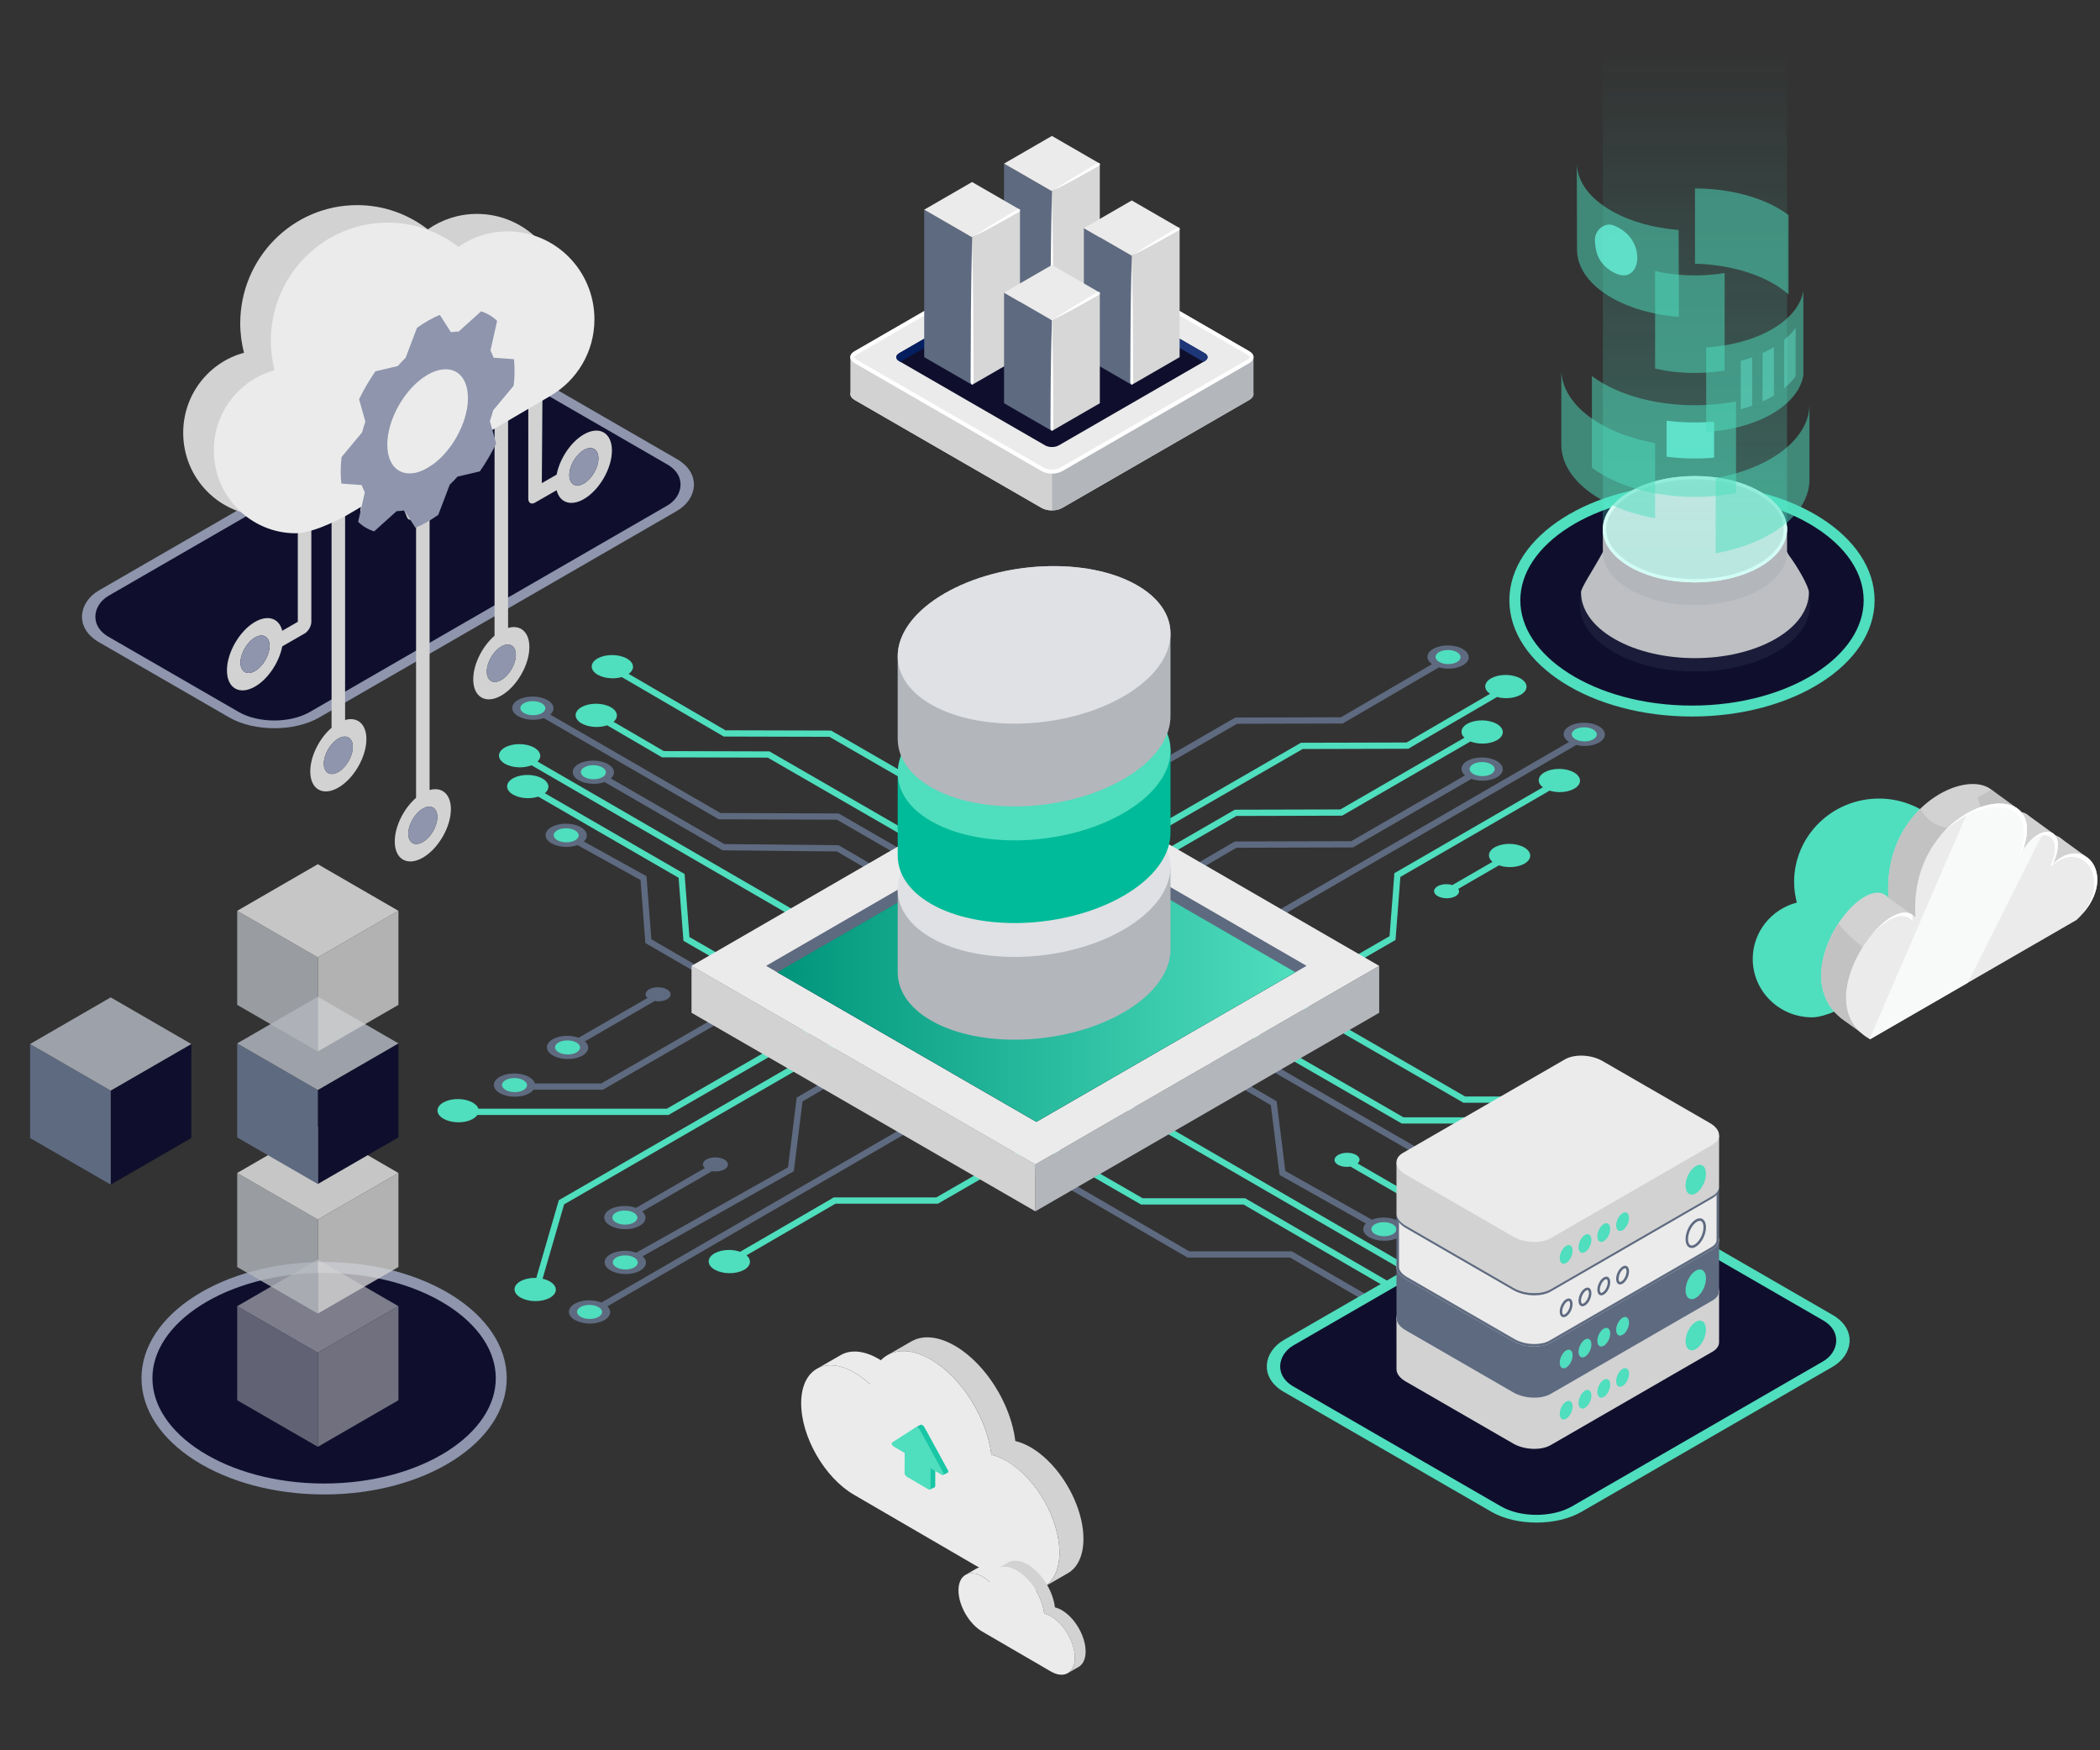 <?xml version="1.0" encoding="UTF-8"?> <svg xmlns="http://www.w3.org/2000/svg" width="768" height="640" viewBox="0 0 768 640" fill="none"><rect x="0" y="0" width="768" height="640" fill="#333333" stroke="none"/><g clip-path="url(#clip0_322_8563)"><path d="M532.603 469.841C530.976 469.822 529.473 470.099 528.235 470.58L196.585 278.465C197.194 277.863 197.574 277.175 197.583 276.429C197.61 274.081 194.253 272.14 190.081 272.09C185.912 272.042 182.509 273.904 182.482 276.25C182.454 278.598 185.811 280.539 189.983 280.589C191.628 280.607 193.141 280.321 194.386 279.834L526.022 471.941C525.399 472.55 525.013 473.243 525.004 474.001C524.976 476.349 528.333 478.289 532.505 478.34C536.675 478.388 540.077 476.525 540.105 474.179C540.132 471.831 536.775 469.889 532.603 469.841Z" fill="#4FDEBE"></path><path d="M190.063 273.764C192.59 273.794 194.624 274.97 194.608 276.391C194.592 277.813 192.53 278.943 190.004 278.913C187.477 278.883 185.443 277.707 185.459 276.284C185.475 274.863 187.537 273.734 190.063 273.764Z" fill="#4FDEBE"></path><path d="M532.586 471.516C535.112 471.545 537.147 472.722 537.131 474.143C537.115 475.564 535.053 476.694 532.526 476.665C530 476.635 527.966 475.459 527.982 474.035C527.998 472.614 530.059 471.486 532.586 471.516Z" fill="#4FDEBE"></path><path d="M510.728 476.827C509.245 476.808 507.87 477.042 506.701 477.445L472.429 457.554H434.942L238.212 343.452L236.436 320.389L213.501 307.684C214.19 307.052 214.616 306.318 214.625 305.519C214.652 303.171 211.295 301.23 207.124 301.18C202.954 301.132 199.551 302.995 199.524 305.34C199.496 307.688 202.853 309.629 207.025 309.679C208.565 309.698 209.996 309.453 211.195 309.02L234.248 321.792L236.022 344.827L434.326 459.842H471.813L504.35 478.726C503.595 479.376 503.14 480.147 503.131 480.987C503.103 483.335 506.46 485.276 510.632 485.326C514.802 485.374 518.205 483.511 518.232 481.166C518.255 478.82 514.898 476.877 510.728 476.827Z" fill="#5E6A80"></path><path d="M207.101 302.855C209.628 302.884 211.662 304.061 211.646 305.482C211.63 306.903 209.568 308.033 207.042 308.004C204.516 307.974 202.481 306.798 202.497 305.374C202.513 303.953 204.575 302.825 207.101 302.855Z" fill="#4FDEBE"></path><path d="M510.707 478.503C513.233 478.532 515.268 479.709 515.252 481.132C515.236 482.553 513.174 483.681 510.647 483.652C508.121 483.622 506.087 482.445 506.103 481.024C506.119 479.601 508.181 478.473 510.707 478.503Z" fill="#4FDEBE"></path><path d="M261.673 423.2C259.147 423.171 257.085 424.299 257.069 425.72C257.062 426.228 257.327 426.704 257.776 427.107L232.585 441.673C231.424 441.245 230.056 440.979 228.578 440.963C224.408 440.915 221.005 442.778 220.978 445.123C220.95 447.471 224.307 449.412 228.479 449.462C232.649 449.51 236.052 447.648 236.079 445.302C236.088 444.453 235.644 443.659 234.889 442.986L260.407 428.233C260.794 428.297 261.195 428.345 261.618 428.349C264.145 428.379 266.206 427.251 266.222 425.827C266.234 424.406 264.199 423.23 261.673 423.2Z" fill="#5E6A80"></path><path d="M228.555 442.639C231.081 442.669 233.115 443.845 233.099 445.266C233.083 446.687 231.022 447.817 228.495 447.788C225.969 447.758 223.934 446.582 223.95 445.161C223.969 443.737 226.028 442.609 228.555 442.639Z" fill="#4FDEBE"></path><path d="M240.712 360.986C238.186 360.957 236.124 362.085 236.108 363.506C236.101 364.014 236.367 364.49 236.815 364.893L211.622 379.459C210.462 379.031 209.093 378.765 207.615 378.749C203.445 378.701 200.042 380.564 200.015 382.91C199.987 385.258 203.344 387.198 207.516 387.249C211.686 387.297 215.089 385.434 215.116 383.088C215.125 382.239 214.681 381.445 213.926 380.772L239.445 366.019C239.831 366.083 240.232 366.131 240.655 366.135C243.182 366.165 245.243 365.037 245.26 363.614C245.273 362.192 243.239 361.016 240.712 360.986Z" fill="#5E6A80"></path><path d="M207.593 380.425C210.119 380.455 212.154 381.631 212.138 383.052C212.122 384.473 210.06 385.604 207.533 385.574C205.007 385.544 202.972 384.368 202.988 382.947C203.004 381.526 205.066 380.395 207.593 380.425Z" fill="#4FDEBE"></path><path d="M492.599 421.525C495.126 421.496 497.188 422.624 497.204 424.045C497.21 424.553 496.945 425.027 496.496 425.432L521.688 439.998C522.848 439.57 524.216 439.304 525.695 439.288C529.864 439.24 533.267 441.103 533.295 443.449C533.322 445.797 529.965 447.737 525.793 447.788C521.624 447.836 518.221 445.973 518.193 443.627C518.184 442.778 518.628 441.984 519.383 441.311L493.865 426.558C493.478 426.622 493.078 426.67 492.654 426.674C490.128 426.704 488.066 425.576 488.05 424.153C488.038 422.732 490.073 421.555 492.599 421.525Z" fill="#4FDEBE"></path><path d="M525.719 440.964C523.192 440.994 521.158 442.17 521.174 443.591C521.19 445.012 523.252 446.143 525.778 446.113C528.305 446.083 530.339 444.907 530.323 443.486C530.307 442.062 528.245 440.934 525.719 440.964Z" fill="#4FDEBE"></path><path d="M550.772 246.797C546.602 246.749 543.199 248.612 543.172 250.958C543.16 251.999 543.84 252.949 544.936 253.699L514.41 271.499L475.77 271.599L243.883 405.402H174.964C174.312 403.436 171.275 401.921 167.6 401.878C163.431 401.83 160.028 403.693 160 406.038C159.973 408.386 163.33 410.327 167.502 410.377C170.744 410.416 173.497 409.292 174.587 407.69H244.496L476.388 273.886L515.033 273.783L547.504 254.85C548.469 255.116 549.536 255.281 550.673 255.294C554.843 255.342 558.246 253.48 558.273 251.134C558.3 248.788 554.943 246.845 550.772 246.797Z" fill="#4FDEBE"></path><path d="M550.754 248.472C553.28 248.502 555.315 249.678 555.299 251.099C555.283 252.52 553.221 253.651 550.694 253.621C548.168 253.591 546.133 252.415 546.15 250.991C546.166 249.57 548.227 248.442 550.754 248.472Z" fill="#4FDEBE"></path><path d="M167.582 403.558C170.108 403.587 172.143 404.764 172.127 406.185C172.111 407.606 170.049 408.736 167.522 408.707C164.996 408.677 162.962 407.501 162.978 406.077C162.994 404.656 165.056 403.528 167.582 403.558Z" fill="#4FDEBE"></path><path d="M542.093 263.405C537.924 263.357 534.521 265.219 534.493 267.565C534.484 268.364 534.889 269.108 535.562 269.753L490.208 295.974L451.567 296.074L204.759 438.635L204.361 438.866L196.13 467.286C196.008 467.282 195.896 467.263 195.775 467.261C191.605 467.213 188.202 469.076 188.175 471.421C188.148 473.769 191.505 475.71 195.676 475.76C199.846 475.808 203.249 473.946 203.276 471.6C203.297 469.781 201.276 468.218 198.429 467.577L206.306 440.386L452.187 298.361L490.828 298.258L537.768 271.119C538.972 271.595 540.425 271.883 541.995 271.902C546.164 271.95 549.567 270.087 549.595 267.741C549.62 265.398 546.263 263.455 542.093 263.405Z" fill="#4FDEBE"></path><path d="M195.755 468.938C198.281 468.968 200.316 470.144 200.3 471.565C200.284 472.986 198.222 474.117 195.695 474.087C193.169 474.057 191.134 472.881 191.15 471.46C191.167 470.037 193.228 468.908 195.755 468.938Z" fill="#4FDEBE"></path><path d="M542.074 265.08C544.601 265.11 546.635 266.286 546.619 267.707C546.603 269.128 544.541 270.259 542.015 270.229C539.488 270.199 537.454 269.023 537.47 267.6C537.486 266.181 539.548 265.05 542.074 265.08Z" fill="#4FDEBE"></path><path d="M574.905 397.811C571.374 397.77 568.42 399.104 567.571 400.937H535.823L304.201 267.286L303.936 267.135L265.298 267.034L229.916 246.402C230.887 245.699 231.489 244.827 231.5 243.864C231.527 241.518 228.17 239.575 223.999 239.525C219.829 239.477 216.426 241.34 216.399 243.685C216.371 246.033 219.728 247.974 223.9 248.024C225.159 248.04 226.328 247.864 227.374 247.569L264.675 269.32L303.32 269.421L534.945 403.073L535.21 403.226H567.658C568.589 404.97 571.411 406.272 574.802 406.311C578.972 406.359 582.375 404.496 582.402 402.15C582.434 399.802 579.075 397.862 574.905 397.811Z" fill="#4FDEBE"></path><path d="M223.98 241.198C226.507 241.228 228.541 242.404 228.525 243.825C228.509 245.246 226.447 246.377 223.921 246.347C221.394 246.317 219.36 245.141 219.376 243.72C219.394 242.296 221.454 241.168 223.98 241.198Z" fill="#4FDEBE"></path><path d="M574.886 399.487C577.412 399.517 579.447 400.693 579.431 402.114C579.415 403.535 577.353 404.666 574.826 404.636C572.3 404.606 570.265 403.43 570.281 402.007C570.3 400.585 572.359 399.457 574.886 399.487Z" fill="#4FDEBE"></path><path d="M506.153 445.212C504.489 445.193 502.961 445.486 501.707 445.985L470.064 428.181L466.893 402.702L306.956 309.21L306.693 309.057L264.888 308.633L223.398 284.648C224.108 284.012 224.543 283.266 224.552 282.454C224.579 280.106 221.222 278.165 217.05 278.115C212.881 278.067 209.478 279.929 209.45 282.275C209.423 284.623 212.78 286.564 216.952 286.614C218.481 286.632 219.904 286.387 221.099 285.962L264.002 310.766L264.263 310.917L306.064 311.34L464.762 404.105L467.939 429.612L499.512 447.374C498.926 447.967 498.562 448.642 498.553 449.372C498.526 451.72 501.883 453.661 506.055 453.711C510.224 453.761 513.627 451.896 513.655 449.551C513.68 447.203 510.323 445.262 506.153 445.212Z" fill="#5E6A80"></path><path d="M217.035 279.793C219.562 279.822 221.596 280.999 221.58 282.42C221.564 283.841 219.502 284.971 216.976 284.942C214.449 284.912 212.415 283.736 212.431 282.312C212.447 280.891 214.509 279.763 217.035 279.793Z" fill="#4FDEBE"></path><path d="M506.132 446.886C508.658 446.916 510.693 448.092 510.677 449.513C510.661 450.935 508.599 452.065 506.072 452.035C503.546 452.006 501.511 450.829 501.527 449.406C501.543 447.985 503.605 446.857 506.132 446.886Z" fill="#4FDEBE"></path><path d="M537.177 482.662C535.694 482.644 534.321 482.877 533.15 483.28L455.386 438.15H417.899L252.136 342.633L250.363 319.588L199.26 290.042C200.068 289.376 200.548 288.573 200.56 287.701C200.587 285.355 197.23 283.413 193.058 283.362C188.889 283.314 185.486 285.177 185.458 287.523C185.431 289.871 188.788 291.811 192.96 291.862C194.383 291.878 195.701 291.66 196.841 291.287L248.175 320.966L249.949 344.015L417.023 440.287L417.288 440.438H454.771L530.799 484.562C530.044 485.212 529.589 485.985 529.58 486.825C529.552 489.171 532.909 491.113 537.081 491.164C541.251 491.212 544.654 489.349 544.681 487.003C544.706 484.653 541.347 482.71 537.177 482.662Z" fill="#4FDEBE"></path><path d="M193.039 285.032C195.565 285.062 197.6 286.238 197.584 287.659C197.568 289.081 195.506 290.211 192.98 290.181C190.453 290.152 188.419 288.975 188.435 287.552C188.451 286.131 190.513 285.003 193.039 285.032Z" fill="#4FDEBE"></path><path d="M537.158 484.338C539.685 484.368 541.719 485.544 541.703 486.965C541.687 488.386 539.625 489.517 537.099 489.487C534.572 489.457 532.538 488.281 532.554 486.86C532.57 485.439 534.632 484.308 537.158 484.338Z" fill="#4FDEBE"></path><path d="M561.248 465.621L553.893 440.231L306.952 297.59L306.689 297.439L263.474 297.283L201.217 261.291C201.965 260.641 202.418 259.872 202.43 259.037C202.457 256.691 199.1 254.748 194.928 254.698C190.759 254.65 187.356 256.512 187.328 258.858C187.301 261.206 190.658 263.147 194.83 263.197C196.317 263.215 197.697 262.98 198.869 262.577L262.593 299.418L262.858 299.569L306.073 299.725L551.954 441.75L558.895 465.719C555.641 466.156 553.213 467.774 553.19 469.751C553.162 472.099 556.52 474.04 560.691 474.09C564.861 474.138 568.264 472.276 568.291 469.93C568.317 467.669 565.197 465.804 561.248 465.621Z" fill="#5E6A80"></path><path d="M194.906 256.372C197.433 256.401 199.467 257.578 199.451 258.999C199.435 260.42 197.373 261.548 194.847 261.521C192.32 261.491 190.286 260.315 190.302 258.891C190.32 257.47 192.38 256.342 194.906 256.372Z" fill="#4FDEBE"></path><path d="M560.769 467.264C563.295 467.294 565.329 468.47 565.313 469.891C565.297 471.312 563.235 472.442 560.709 472.413C558.183 472.383 556.148 471.207 556.164 469.783C556.18 468.362 558.242 467.234 560.769 467.264Z" fill="#4FDEBE"></path><path d="M589.652 405.443C586.135 405.402 583.19 406.727 582.329 408.549H513.269L281.647 274.897L281.383 274.746L242.745 274.643L224.385 263.935C225.147 263.283 225.605 262.507 225.614 261.663C225.642 259.317 222.285 257.374 218.113 257.324C213.943 257.276 210.54 259.139 210.513 261.485C210.485 263.832 213.843 265.773 218.014 265.823C219.49 265.842 220.861 265.608 222.028 265.21L242.125 276.927L280.768 277.028L512.392 410.679L512.658 410.833H582.398C583.32 412.588 586.148 413.897 589.554 413.938C593.723 413.986 597.126 412.123 597.154 409.778C597.181 407.434 593.822 405.491 589.652 405.443Z" fill="#4FDEBE"></path><path d="M218.093 259.003C220.619 259.032 222.654 260.209 222.638 261.63C222.622 263.051 220.56 264.181 218.033 264.152C215.507 264.122 213.472 262.946 213.488 261.522C213.504 260.101 215.566 258.973 218.093 259.003Z" fill="#4FDEBE"></path><path d="M589.633 407.118C592.159 407.148 594.194 408.324 594.178 409.745C594.162 411.167 592.1 412.297 589.573 412.267C587.047 412.237 585.012 411.061 585.028 409.64C585.044 408.219 587.106 407.089 589.633 407.118Z" fill="#4FDEBE"></path><path d="M570.33 281.15C566.161 281.102 562.758 282.965 562.73 285.31C562.719 286.274 563.3 287.159 564.252 287.882L509.95 319.277L508.176 342.324L342.416 437.841H304.929L270.666 457.726C269.529 457.323 268.208 457.071 266.776 457.053C262.606 457.005 259.203 458.868 259.176 461.213C259.148 463.561 262.506 465.502 266.677 465.552C270.847 465.6 274.25 463.737 274.277 461.392C274.287 460.513 273.824 459.694 273.021 459.007L305.544 440.13H343.027L510.366 343.704L512.14 320.653L566.724 289.095C567.774 289.423 568.955 289.631 570.232 289.647C574.401 289.695 577.804 287.832 577.832 285.486C577.859 283.141 574.5 281.198 570.33 281.15Z" fill="#4FDEBE"></path><path d="M570.312 282.824C572.839 282.854 574.873 284.03 574.857 285.451C574.841 286.872 572.779 288.003 570.253 287.973C567.726 287.943 565.692 286.767 565.708 285.343C565.724 283.922 567.786 282.794 570.312 282.824Z" fill="#4FDEBE"></path><path d="M266.755 458.731C269.281 458.76 271.316 459.937 271.3 461.358C271.284 462.779 269.222 463.909 266.695 463.88C264.169 463.85 262.134 462.674 262.15 461.25C262.167 459.829 264.228 458.701 266.755 458.731Z" fill="#4FDEBE"></path><path d="M579.441 264.268C575.271 264.22 571.868 266.083 571.841 268.429C571.827 269.534 572.585 270.543 573.807 271.312L219.962 476.288C218.742 475.791 217.264 475.487 215.655 475.468C211.485 475.42 208.082 477.283 208.055 479.629C208.027 481.974 211.385 483.917 215.556 483.968C219.726 484.016 223.129 482.153 223.156 479.807C223.165 479.031 222.776 478.308 222.138 477.674L576.477 272.413C577.361 272.628 578.324 272.756 579.34 272.768C583.51 272.816 586.913 270.953 586.94 268.607C586.967 266.259 583.61 264.319 579.441 264.268Z" fill="#5E6A80"></path><path d="M579.421 265.943C581.947 265.973 583.982 267.149 583.966 268.57C583.95 269.991 581.888 271.122 579.361 271.092C576.835 271.062 574.8 269.886 574.817 268.463C574.833 267.041 576.894 265.913 579.421 265.943Z" fill="#4FDEBE"></path><path d="M215.637 477.145C218.163 477.175 220.198 478.351 220.181 479.772C220.165 481.193 218.104 482.324 215.577 482.294C213.051 482.264 211.016 481.088 211.032 479.665C211.048 478.244 213.11 477.115 215.637 477.145Z" fill="#4FDEBE"></path><path d="M542.093 276.97C537.923 276.922 534.52 278.785 534.493 281.131C534.481 282.014 534.953 282.84 535.763 283.529L494.161 307.58L451.567 307.692L291.85 401.056L291.362 401.342L288.193 426.822L232.675 458.056C231.529 457.642 230.185 457.384 228.73 457.368C224.56 457.32 221.158 459.182 221.13 461.528C221.103 463.876 224.46 465.817 228.632 465.867C232.801 465.915 236.204 464.052 236.231 461.707C236.241 460.846 235.79 460.043 235.016 459.366L289.818 428.536L290.321 428.254L293.495 402.747L452.189 309.983L494.779 309.871L538.129 284.808C539.26 285.206 540.573 285.456 541.994 285.472C546.164 285.52 549.567 283.657 549.594 281.311C549.619 278.961 546.262 277.02 542.093 276.97Z" fill="#5E6A80"></path><path d="M542.071 278.646C544.598 278.675 546.632 279.852 546.616 281.273C546.6 282.694 544.538 283.824 542.012 283.795C539.485 283.765 537.451 282.589 537.467 281.165C537.483 279.744 539.545 278.616 542.071 278.646Z" fill="#4FDEBE"></path><path d="M228.707 459.041C231.233 459.07 233.268 460.247 233.252 461.668C233.236 463.089 231.174 464.219 228.647 464.19C226.121 464.16 224.087 462.984 224.103 461.56C224.119 460.139 226.181 459.011 228.707 459.041Z" fill="#4FDEBE"></path><path d="M529.629 236.001C525.46 235.953 522.057 237.816 522.029 240.161C522.018 241.177 522.668 242.106 523.716 242.85L490.417 262.268L451.779 262.368L219.891 396.171H195.609C195.048 394.146 191.975 392.564 188.224 392.521C184.055 392.473 180.652 394.336 180.624 396.681C180.597 399.029 183.954 400.972 188.126 401.02C191.284 401.057 193.993 399.995 195.14 398.462H220.507L452.399 264.657L491.042 264.556L526.254 244.024C527.247 244.308 528.35 244.489 529.533 244.502C533.703 244.551 537.106 242.688 537.133 240.342C537.156 237.992 533.799 236.049 529.629 236.001Z" fill="#5E6A80"></path><path d="M529.607 237.675C532.134 237.705 534.168 238.881 534.152 240.302C534.136 241.724 532.074 242.852 529.548 242.824C527.021 242.795 524.987 241.618 525.003 240.195C525.019 238.774 527.081 237.646 529.607 237.675Z" fill="#4FDEBE"></path><path d="M188.202 394.193C190.729 394.223 192.763 395.399 192.747 396.821C192.731 398.242 190.669 399.372 188.143 399.342C185.616 399.313 183.582 398.136 183.598 396.713C183.614 395.294 185.676 394.164 188.202 394.193Z" fill="#4FDEBE"></path><path d="M552.123 308.565C547.954 308.517 544.551 310.38 544.523 312.726C544.514 313.618 544.995 314.449 545.821 315.142L531.148 323.626C530.523 323.436 529.823 323.314 529.067 323.307C526.541 323.278 524.479 324.406 524.463 325.827C524.447 327.248 526.481 328.427 529.008 328.456C531.534 328.486 533.596 327.358 533.612 325.935C533.614 325.612 533.502 325.303 533.312 325.017L548.196 316.412C549.32 316.804 550.618 317.049 552.025 317.065C556.194 317.113 559.597 315.25 559.625 312.904C559.65 310.556 556.293 308.613 552.123 308.565Z" fill="#4FDEBE"></path><path d="M552.103 310.24C554.63 310.27 556.664 311.446 556.648 312.867C556.632 314.288 554.57 315.419 552.044 315.389C549.518 315.359 547.483 314.183 547.499 312.762C547.515 311.341 549.577 310.21 552.103 310.24Z" fill="#4FDEBE"></path><path d="M183.315 503.956C183.315 514.771 176.422 524.848 164.68 532.321C152.961 539.778 136.65 544.456 118.529 544.456C100.408 544.456 84.097 539.778 72.378 532.321C60.636 524.848 53.743 514.771 53.743 503.956C53.743 493.141 60.636 483.064 72.378 475.591C84.097 468.134 100.408 463.456 118.529 463.456C136.65 463.456 152.961 468.134 164.68 475.591C176.422 483.064 183.315 493.141 183.315 503.956Z" fill="#0F0F2D" stroke="#8E95AD" stroke-width="4"></path><path d="M683.571 219.5C683.571 230.315 676.679 240.392 664.937 247.865C653.218 255.322 636.906 260 618.786 260C600.665 260 584.354 255.322 572.635 247.865C560.892 240.392 554 230.315 554 219.5C554 208.685 560.892 198.608 572.635 191.135C584.354 183.678 600.665 179 618.786 179C636.906 179 653.218 183.678 664.937 191.135C676.679 198.608 683.571 208.685 683.571 219.5Z" fill="#0F0F2D" stroke="#4FDEBE" stroke-width="4"></path><path opacity="0.15" d="M590.112 204.086C573.679 213.574 573.679 228.956 590.112 238.444C606.545 247.931 633.187 247.931 649.62 238.444C666.052 228.956 666.052 213.574 649.62 204.086C633.186 194.599 606.544 194.599 590.112 204.086Z" fill="#5E6A80"></path><path d="M654.13 202.901L653.545 201.816H652.739C651.698 201.025 650.57 200.278 649.339 199.575C633.055 190.179 606.674 190.179 590.392 199.575C589.161 200.293 588.017 201.04 586.977 201.816H586.186L585.599 202.916C582.827 208.023 578.198 214.918 578.198 216.546C578.169 222.716 582.243 228.9 590.393 233.605C606.676 243.001 633.058 243.001 649.34 233.605C657.474 228.916 661.549 222.745 661.549 216.589C661.546 214.599 657.648 207.589 654.13 202.901Z" fill="#BDBFC3"></path><path d="M649.232 192.33C647.753 190.807 645.924 189.367 643.68 188.072C630.528 180.479 609.204 180.479 596.052 188.072C593.808 189.366 591.978 190.807 590.5 192.33H586.188V201.821C586.188 206.796 589.475 211.774 596.052 215.57C609.205 223.164 630.528 223.164 643.68 215.57C650.256 211.774 653.544 206.798 653.544 201.821V192.33H649.232Z" fill="#B3B6BB"></path><path d="M596.052 179.76C582.901 187.355 582.901 199.666 596.052 207.258C609.205 214.852 630.528 214.852 643.68 207.258C656.832 199.665 656.832 187.354 643.68 179.76C630.528 172.167 609.205 172.167 596.052 179.76Z" fill="#DFE1E4"></path><path d="M619.866 175.277C628.652 175.277 636.895 177.242 643.074 180.81C649.044 184.257 652.333 188.767 652.333 193.511C652.333 198.253 649.045 202.763 643.074 206.209C636.895 209.776 628.653 211.743 619.866 211.743C611.08 211.743 602.838 209.778 596.658 206.209C590.688 202.762 587.4 198.253 587.4 193.511C587.398 188.768 590.687 184.257 596.658 180.81C602.838 177.242 611.08 175.277 619.866 175.277ZM619.866 174.065C611.247 174.065 602.628 175.964 596.052 179.76C582.901 187.355 582.901 199.666 596.052 207.258C602.628 211.056 611.247 212.953 619.866 212.953C628.484 212.953 637.104 211.055 643.68 207.258C656.832 199.665 656.832 187.354 643.68 179.76C637.104 175.964 628.486 174.065 619.866 174.065Z" fill="white"></path><path opacity="0.4" d="M586.184 193.507C586.184 198.476 589.482 203.459 596.048 207.255C609.209 214.847 630.534 214.847 643.681 207.255C650.247 203.459 653.545 198.476 653.545 193.507V21H586.188L586.184 193.507Z" fill="url(#paint0_linear_322_8563)"></path><path opacity="0.5" d="M585.304 155.033C582.036 153.143 579.324 151.063 577.184 148.834C573.154 144.671 571.087 140.04 571 135.409V162.231V162.906C571.132 170.013 575.91 177.108 585.305 182.53C591.095 185.872 597.983 188.202 605.297 189.507V162.011C597.982 160.705 591.093 158.375 585.304 155.033Z" fill="#4FDEBE"></path><path opacity="0.5" d="M647.432 167.829C650.701 165.938 653.412 163.858 655.553 161.63C659.583 157.467 661.65 152.835 661.737 148.204V175.026V175.701C661.605 182.809 656.828 189.903 647.432 195.325C641.643 198.667 634.754 200.997 627.44 202.301V174.807C634.754 173.502 641.643 171.17 647.432 167.829Z" fill="#4FDEBE"></path><path opacity="0.5" d="M634.887 146.796V180.301C625.418 182.104 615.174 182.162 605.662 180.447C598.538 179.172 591.827 176.901 586.183 173.647C584.732 172.811 583.398 171.933 582.182 171.008V137.519C583.398 138.427 584.732 139.307 586.183 140.142C591.825 143.41 598.538 145.668 605.662 146.942C615.174 148.658 625.418 148.599 634.887 146.796Z" fill="#4FDEBE"></path><path opacity="0.7" d="M609.501 153.817V162.787V166.993C615.203 167.726 621.094 167.843 626.868 167.345V165.161V154.169C621.094 154.667 615.203 154.55 609.501 153.817Z" fill="#6CFFE6"></path><path opacity="0.5" d="M654.643 115.359C653.706 116.327 652.65 117.251 651.463 118.145C650.789 118.657 650.07 119.141 649.323 119.61C648.898 119.887 648.472 120.151 648.018 120.401C643.49 123.024 638.124 124.871 632.423 125.971C629.668 126.5 626.824 126.851 623.966 127.011V157.936C626.824 157.774 629.667 157.422 632.423 156.895C638.124 155.81 643.489 153.964 648.018 151.34C649.263 150.622 650.407 149.86 651.463 149.084C652.649 148.19 653.706 147.251 654.643 146.284C657.384 143.455 658.997 140.377 659.51 137.241V132.874V106.316C658.997 109.453 657.384 112.53 654.643 115.359Z" fill="#4FDEBE"></path><g opacity="0.7"><path opacity="0.5" d="M640.779 130.659V148.349C639.431 148.833 638.053 149.258 636.632 149.639V131.948C638.053 131.567 639.431 131.143 640.779 130.659Z" fill="#6CFFE6"></path><path opacity="0.5" d="M648.737 126.923V144.614C648.504 144.761 648.269 144.907 648.019 145.039C646.92 145.671 645.776 146.27 644.59 146.797V129.107C645.777 128.579 646.92 127.979 648.019 127.349C648.269 127.215 648.502 127.07 648.737 126.923Z" fill="#6CFFE6"></path><path opacity="0.5" d="M656.682 119.858V137.549C656.096 138.383 655.422 139.204 654.644 139.996C653.999 140.657 653.295 141.301 652.533 141.931V124.241C653.295 123.611 653.999 122.966 654.644 122.306C655.421 121.514 656.096 120.694 656.682 119.858Z" fill="#6CFFE6"></path></g><path opacity="0.5" d="M630.724 99.837V135.497C628.512 135.863 626.24 136.113 623.968 136.243C618.618 136.567 613.182 136.259 607.993 135.32C607.086 135.159 606.19 134.969 605.296 134.763V99.104C606.19 99.309 607.084 99.499 607.993 99.661C613.182 100.598 618.62 100.906 623.968 100.585C626.24 100.453 628.512 100.204 630.724 99.837Z" fill="#4FDEBE"></path><path opacity="0.5" d="M654.102 78.645V107.65C652.505 106.243 650.643 104.924 648.518 103.693C640.574 99.12 630.3 96.687 619.88 96.438V68.914C630.93 68.914 641.952 71.347 650.379 76.197C651.727 76.974 652.974 77.795 654.102 78.645Z" fill="#4FDEBE"></path><path opacity="0.5" d="M606.982 83.198C606 83.04 605.033 82.823 604.065 82.606C599.987 81.722 596.129 80.445 592.592 78.768C592.592 78.784 592.592 78.784 592.578 78.768C591.447 78.259 590.376 77.69 589.32 77.093C588.835 76.801 588.35 76.523 587.909 76.231C587.454 75.955 587.028 75.677 586.603 75.385C586.295 75.166 585.986 74.948 585.677 74.713C585.648 74.713 585.619 74.685 585.605 74.655C584.297 73.69 583.152 72.698 582.122 71.645C578.565 67.977 576.736 63.892 576.651 59.804L576.737 90.992L576.739 91.593C576.823 95.682 578.652 99.766 582.209 103.435C583.238 104.486 584.384 105.481 585.692 106.443C585.706 106.472 585.735 106.517 585.766 106.517C586.471 107.029 587.191 107.54 587.998 108.036C588.437 108.313 588.922 108.605 589.407 108.881C590.463 109.479 591.535 110.048 592.665 110.558C592.68 110.573 592.68 110.573 592.68 110.558C596.217 112.234 600.075 113.514 604.152 114.396C605.12 114.627 606.088 114.829 607.07 115.003C609.343 115.407 611.659 115.693 613.99 115.878L613.901 84.089C611.572 83.905 609.256 83.604 606.982 83.198Z" fill="#4FDEBE"></path><path opacity="0.7" d="M590.083 82.408C586.878 81.143 583.129 84.175 583.289 87.876C583.448 91.544 584.088 96.161 589.795 99.439C596.094 103.057 599.011 98.148 598.778 93.82C598.522 89.088 595.71 84.628 590.083 82.408Z" fill="#6CFFE6"></path><rect y="-2" width="121.677" height="140.026" rx="17" transform="matrix(0.866 0.5 -0.866 0.5 576.073 430.456)" fill="#0F0F2D" stroke="#4FDEBE" stroke-width="4"></rect><rect y="-2" width="88.985" height="185.006" rx="17" transform="matrix(0.866 0.5 -0.866 0.5 181.728 133.851)" fill="#0F0F2D" stroke="#8E95AD" stroke-width="4"></rect><path d="M176.769 162.805C177.123 162.195 177.361 161.537 177.452 160.918C177.544 160.299 177.484 159.749 177.281 159.339L176.044 156.843L190.192 148.596C201.363 142.168 210.387 126.613 210.387 113.745C210.387 103.888 204.962 98.243 197.005 99.5C194.761 85.257 183.107 80.472 169.256 88.442C166.529 90.007 163.816 92.022 161.203 94.423C155.563 91.96 148.387 92.966 140.833 97.312C123.795 107.116 109.933 131.058 109.932 150.684L109.932 150.775C103.168 158.652 98.887 169.065 98.886 177.902C98.886 186.473 102.921 191.654 108.916 192.262L108.914 227.373L103.228 230.645C102.118 226.136 98.073 224.636 93.265 227.402C87.605 230.659 82.999 238.613 82.999 245.134C82.999 251.654 87.603 254.31 93.264 251.053C98.072 248.287 102.117 242.132 103.227 236.345L111.388 231.649C112.044 231.272 112.674 230.61 113.138 229.808C113.601 229.007 113.862 228.132 113.862 227.376L113.863 191.812C115.585 191.358 117.362 190.608 119.146 189.582L121.259 188.366L121.258 266.117C116.788 269.967 113.466 276.538 113.465 282.076C113.465 288.597 118.07 291.252 123.731 287.995C129.392 284.738 133.997 276.783 133.997 270.262C133.997 264.724 130.675 261.977 126.206 263.27L126.207 185.518L133.228 181.479L131.99 185.399C131.787 186.042 131.728 186.661 131.819 187.175C131.91 187.688 132.149 188.072 132.502 188.276L137.362 191.078C137.715 191.282 138.167 191.296 138.659 191.118C139.15 190.941 139.658 190.58 140.115 190.083L143.087 186.852C144.562 186.926 146.115 186.774 147.723 186.399L148.89 189.22C149.07 189.654 149.387 189.934 149.799 190.023C150.211 190.112 150.699 190.006 151.199 189.718L152.161 189.164L152.16 291.73C147.691 295.581 144.368 302.151 144.368 307.69C144.368 314.21 148.973 316.865 154.634 313.608C160.294 310.351 164.9 302.396 164.9 295.876C164.9 290.338 161.577 287.59 157.108 288.883L157.109 186.317L158.072 185.764C158.572 185.476 159.06 185.021 159.472 184.458C159.884 183.894 160.201 183.25 160.38 182.609L161.548 178.446C163.156 176.97 164.711 175.333 166.185 173.562L169.156 173.373C169.613 173.344 170.12 173.121 170.612 172.733C171.103 172.345 171.556 171.81 171.909 171.2L176.769 162.805ZM93.265 245.354C90.332 247.041 87.947 245.665 87.947 242.287C87.947 238.91 90.333 234.789 93.265 233.102C96.198 231.414 98.583 232.79 98.583 236.167C98.583 239.545 96.197 243.666 93.265 245.354ZM129.049 273.109C129.049 276.487 126.663 280.608 123.731 282.295C120.799 283.982 118.413 282.607 118.413 279.229C118.413 275.851 120.799 271.73 123.732 270.043C126.664 268.356 129.049 269.731 129.049 273.109ZM159.952 298.723C159.952 302.101 157.566 306.222 154.634 307.909C151.701 309.596 149.315 308.221 149.315 304.843C149.316 301.465 151.701 297.344 154.634 295.657C157.566 293.97 159.952 295.345 159.952 298.723ZM103.834 175.055C103.834 167.871 107.586 159.3 113.392 153.221C113.869 152.721 114.273 152.098 114.547 151.438C114.822 150.778 114.954 150.114 114.924 149.539C114.895 148.98 114.881 148.413 114.88 147.837C114.881 131.354 126.523 111.245 140.832 103.012C147.602 99.117 154.009 98.416 158.874 101.039C159.206 101.218 159.621 101.235 160.073 101.087C160.525 100.939 160.994 100.633 161.429 100.204C163.934 97.728 166.567 95.688 169.256 94.141C181.123 87.312 191.034 91.843 192.308 104.68C192.362 105.219 192.563 105.641 192.886 105.891C193.209 106.141 193.638 106.207 194.118 106.081C200.784 104.334 205.439 108.656 205.439 116.591C205.439 126.317 198.57 138.182 190.126 143.04L178.208 149.898L180.916 147.139C181.383 146.664 181.784 146.068 182.067 145.43C182.35 144.793 182.501 144.143 182.501 143.567L182.502 135.651C182.502 135.075 182.35 134.6 182.067 134.288C181.784 133.976 181.383 133.842 180.917 133.904L177.885 134.304C177.407 132.726 176.763 131.306 175.962 130.068L177.282 125.887C177.485 125.244 177.545 124.624 177.454 124.111C177.362 123.597 177.124 123.213 176.771 123.009L171.911 120.208C171.558 120.004 171.105 119.99 170.614 120.167C170.122 120.345 169.615 120.706 169.158 121.202L166.185 124.433C164.711 124.36 163.158 124.511 161.55 124.887L160.382 122.065C160.203 121.631 159.886 121.351 159.474 121.262C159.062 121.173 158.574 121.28 158.074 121.567L151.201 125.522C150.701 125.81 150.213 126.265 149.801 126.828C149.389 127.391 149.072 128.035 148.892 128.676L147.725 132.842C146.117 134.317 144.563 135.953 143.089 137.723L140.117 137.913C139.66 137.942 139.152 138.165 138.661 138.553C138.169 138.942 137.717 139.476 137.363 140.087L132.503 148.481C132.15 149.091 131.912 149.75 131.82 150.368C131.729 150.987 131.789 151.537 131.991 151.947L133.311 154.61C132.511 156.769 131.866 158.93 131.389 161.058L128.356 164.147C127.89 164.622 127.489 165.218 127.206 165.856C126.923 166.493 126.771 167.143 126.771 167.719L126.771 175.635C126.771 176.211 126.922 176.686 127.205 176.998C127.488 177.31 127.889 177.444 128.356 177.383L131.064 177.025L119.146 183.883C110.702 188.74 103.834 184.78 103.834 175.055ZM169.612 167.108L167.042 167.272C166.675 167.295 166.274 167.444 165.872 167.706C165.471 167.968 165.083 168.334 164.741 168.774C163.003 171.008 161.105 173.007 159.118 174.694C158.727 175.026 158.365 175.45 158.063 175.929C157.76 176.407 157.527 176.927 157.382 177.442L157.003 178.796L152.268 181.52L151.888 180.602C151.744 180.253 151.51 180.003 151.208 179.872C150.905 179.741 150.543 179.735 150.152 179.852C148.166 180.451 146.269 180.636 144.531 180.402C144.189 180.356 143.801 180.437 143.4 180.636C142.999 180.836 142.597 181.149 142.23 181.549L139.659 184.343L137.202 182.926L138.343 179.309C138.506 178.792 138.577 178.289 138.551 177.843C138.524 177.396 138.399 177.02 138.189 176.747C137.117 175.362 136.33 173.628 135.858 171.612C135.765 171.215 135.578 170.905 135.313 170.709C135.049 170.513 134.715 170.436 134.34 170.486L131.718 170.832L131.718 166.829L134.34 164.157C134.715 163.775 135.049 163.314 135.314 162.813C135.578 162.313 135.765 161.788 135.858 161.284C136.331 158.725 137.118 156.086 138.189 153.468C138.4 152.952 138.524 152.434 138.551 151.956C138.578 151.479 138.507 151.057 138.344 150.728L137.202 148.424L139.66 144.179L142.231 144.015C142.598 143.991 143 143.842 143.401 143.581C143.802 143.319 144.19 142.952 144.532 142.513C146.27 140.279 148.167 138.281 150.153 136.594C150.544 136.262 150.906 135.838 151.209 135.36C151.511 134.881 151.745 134.362 151.889 133.847L152.899 130.245L156.375 128.245L157.384 130.685C157.528 131.034 157.762 131.284 158.064 131.415C158.367 131.545 158.729 131.552 159.12 131.434C161.106 130.836 163.003 130.65 164.741 130.885C165.083 130.93 165.471 130.85 165.872 130.65C166.273 130.45 166.674 130.138 167.042 129.739L169.613 126.944L172.07 128.361L170.929 131.977C170.766 132.494 170.695 132.997 170.722 133.444C170.748 133.89 170.873 134.266 171.083 134.539C172.155 135.925 172.942 137.659 173.414 139.675C173.507 140.072 173.694 140.381 173.958 140.578C174.223 140.774 174.557 140.851 174.932 140.801L177.553 140.455L177.553 144.458L174.931 147.13C174.556 147.512 174.222 147.974 173.957 148.474C173.693 148.975 173.506 149.5 173.412 150.004C172.94 152.563 172.153 155.202 171.082 157.82C170.871 158.335 170.747 158.854 170.72 159.331C170.693 159.808 170.764 160.23 170.927 160.559L172.069 162.864L169.612 167.108ZM154.637 138.986C146.664 143.574 140.177 154.778 140.177 163.963C140.176 173.147 146.663 176.886 154.636 172.299C162.609 167.711 169.096 156.507 169.096 147.323C169.096 138.138 162.61 134.399 154.637 138.986ZM154.636 166.6C149.391 169.618 145.124 167.158 145.125 161.116C145.125 155.074 149.392 147.704 154.637 144.686C159.881 141.668 164.148 144.128 164.148 150.17C164.148 156.212 159.881 163.582 154.636 166.6Z" fill="#D2D2D2"></path><path fill-rule="evenodd" clip-rule="evenodd" d="M180.689 154.806L180.865 154.705L180.863 232.456C176.395 236.306 173.072 242.877 173.072 248.415C173.072 254.935 177.676 257.591 183.336 254.334C188.996 251.077 193.601 243.123 193.602 236.602C193.602 231.064 190.279 228.317 185.811 229.609L185.812 151.858L187.925 150.642C189.709 149.616 191.485 148.321 193.207 146.793L193.206 182.358C193.206 183.114 193.467 183.689 193.931 183.956C194.395 184.224 195.024 184.162 195.68 183.784L203.563 179.248C204.673 183.757 208.718 185.258 213.525 182.492C219.185 179.235 223.79 171.28 223.79 164.759C223.79 158.239 219.186 155.584 213.526 158.84C208.718 161.607 204.674 167.761 203.564 173.548L198.154 176.661L198.392 141.953C198.817 141.42 192.802 147.348 193.207 146.793L180.807 154.102L180.689 154.806ZM218.843 167.606C218.843 170.984 216.457 175.105 213.525 176.792C210.593 178.479 208.208 177.104 208.208 173.726C208.208 170.348 210.593 166.227 213.526 164.54C216.457 162.853 218.843 164.229 218.843 167.606ZM183.336 248.634C180.404 250.321 178.019 248.946 178.019 245.568C178.019 242.19 180.405 238.069 183.337 236.382C186.269 234.695 188.654 236.071 188.654 239.448C188.654 242.826 186.269 246.947 183.336 248.634Z" fill="#D2D2D2"></path><path d="M103.834 175.055C103.834 167.871 107.586 159.3 113.392 153.221C113.869 152.721 114.273 152.098 114.547 151.438C114.822 150.778 114.954 150.114 114.924 149.539C114.895 148.98 114.881 148.413 114.88 147.837C114.881 131.354 126.523 111.245 140.832 103.012C147.602 99.117 154.009 98.416 158.874 101.039C159.206 101.218 159.621 101.235 160.073 101.087C160.525 100.939 160.994 100.633 161.429 100.204C163.934 97.728 166.567 95.688 169.256 94.141C181.123 87.312 191.034 91.843 192.308 104.68C192.362 105.219 192.563 105.641 192.886 105.891C193.209 106.141 193.638 106.207 194.118 106.081C200.784 104.334 205.439 108.656 205.439 116.591C205.439 126.317 198.57 138.182 190.126 143.04L178.208 149.898L180.916 147.139C181.383 146.664 181.784 146.068 182.067 145.43C182.35 144.793 182.501 144.143 182.501 143.567L182.502 135.651C182.502 135.075 182.35 134.6 182.067 134.288C181.784 133.976 181.383 133.842 180.917 133.904L177.885 134.304C177.407 132.726 176.763 131.306 175.962 130.068L177.282 125.887C177.485 125.244 177.545 124.624 177.454 124.111C177.362 123.597 177.124 123.213 176.771 123.009L171.911 120.208C171.558 120.004 171.105 119.99 170.614 120.167C170.122 120.345 169.615 120.706 169.158 121.202L166.185 124.433C164.711 124.36 163.158 124.511 161.55 124.887L160.382 122.065C160.203 121.631 159.886 121.351 159.474 121.262C159.062 121.173 158.574 121.28 158.074 121.567L151.201 125.522C150.701 125.81 150.213 126.265 149.801 126.828C149.389 127.391 149.072 128.035 148.892 128.676L147.725 132.842C146.117 134.317 144.563 135.953 143.089 137.723L140.117 137.913C139.66 137.942 139.152 138.165 138.661 138.553C138.169 138.942 137.717 139.476 137.363 140.087L132.503 148.481C132.15 149.091 131.912 149.75 131.82 150.368C131.729 150.987 131.789 151.537 131.991 151.947L133.311 154.61C132.511 156.769 131.866 158.93 131.389 161.058L128.356 164.147C127.89 164.622 127.489 165.218 127.206 165.856C126.923 166.493 126.771 167.143 126.771 167.719L126.771 175.635C126.771 176.211 126.922 176.686 127.205 176.998C127.488 177.31 127.889 177.444 128.356 177.383L131.064 177.025L119.146 183.883C110.702 188.74 103.834 184.78 103.834 175.055Z" fill="#EBEBEB"></path><path fill-rule="evenodd" clip-rule="evenodd" d="M169.612 167.108L167.042 167.272C166.675 167.295 166.274 167.444 165.872 167.706C165.471 167.968 165.083 168.334 164.741 168.774C163.003 171.008 161.105 173.007 159.118 174.694C158.727 175.026 158.365 175.45 158.063 175.929C157.76 176.407 157.527 176.927 157.382 177.442L157.003 178.796L152.268 181.52L151.888 180.602C151.744 180.253 151.51 180.003 151.208 179.872C150.905 179.741 150.543 179.735 150.152 179.852C148.166 180.451 146.269 180.636 144.531 180.402C144.189 180.356 143.801 180.437 143.4 180.636C142.999 180.836 142.597 181.149 142.23 181.549L139.659 184.343L137.202 182.926L138.343 179.309C138.506 178.792 138.577 178.289 138.551 177.843C138.524 177.396 138.399 177.02 138.189 176.747C137.117 175.362 136.33 173.628 135.858 171.612C135.765 171.215 135.578 170.905 135.313 170.709C135.049 170.513 134.715 170.436 134.34 170.486L131.718 170.832L131.718 166.829L134.34 164.157C134.715 163.775 135.049 163.314 135.314 162.813C135.578 162.313 135.765 161.788 135.858 161.284C136.331 158.725 137.118 156.086 138.189 153.468C138.4 152.952 138.524 152.434 138.551 151.956C138.578 151.479 138.507 151.057 138.344 150.728L137.202 148.424L139.66 144.179L142.231 144.015C142.598 143.991 143 143.842 143.401 143.581C143.802 143.319 144.19 142.952 144.532 142.513C146.27 140.279 148.167 138.281 150.153 136.594C150.544 136.262 150.906 135.838 151.209 135.36C151.511 134.881 151.745 134.362 151.889 133.847L152.899 130.245L156.375 128.245L157.384 130.685C157.528 131.034 157.762 131.284 158.064 131.415C158.367 131.545 158.729 131.552 159.12 131.434C161.106 130.836 163.003 130.65 164.741 130.885C165.083 130.93 165.471 130.85 165.872 130.65C166.273 130.45 166.674 130.138 167.042 129.739L169.613 126.944L172.07 128.361L170.929 131.977C170.766 132.494 170.695 132.997 170.722 133.444C170.748 133.89 170.873 134.266 171.083 134.539C172.155 135.925 172.942 137.659 173.414 139.675C173.507 140.072 173.694 140.381 173.958 140.578C174.223 140.774 174.557 140.851 174.932 140.801L177.553 140.455L177.553 144.458L174.931 147.13C174.556 147.512 174.222 147.974 173.957 148.474C173.693 148.975 173.506 149.5 173.412 150.004C172.94 152.563 172.153 155.202 171.082 157.82C170.871 158.335 170.747 158.854 170.72 159.331C170.693 159.808 170.764 160.23 170.927 160.559L172.069 162.864L169.612 167.108ZM140.177 163.963C140.177 154.778 146.664 143.574 154.637 138.986C162.61 134.399 169.096 138.138 169.096 147.323C169.096 156.507 162.609 167.711 154.636 172.299C146.663 176.886 140.176 173.147 140.177 163.963Z" fill="#8E95AD"></path><path d="M93.265 245.354C90.332 247.041 87.947 245.665 87.947 242.287C87.947 238.91 90.333 234.789 93.265 233.102C96.198 231.414 98.583 232.79 98.583 236.167C98.583 239.545 96.197 243.666 93.265 245.354Z" fill="#8E95AD"></path><path d="M129.049 273.109C129.049 276.487 126.663 280.608 123.731 282.295C120.799 283.982 118.413 282.607 118.413 279.229C118.413 275.851 120.799 271.73 123.732 270.043C126.664 268.356 129.049 269.731 129.049 273.109Z" fill="#8E95AD"></path><path d="M159.952 298.723C159.952 302.101 157.566 306.222 154.634 307.909C151.701 309.596 149.315 308.221 149.315 304.843C149.316 301.465 151.701 297.344 154.634 295.657C157.566 293.97 159.952 295.345 159.952 298.723Z" fill="#8E95AD"></path><path d="M178.019 245.568C178.019 248.946 180.404 250.321 183.336 248.634C186.269 246.947 188.654 242.826 188.654 239.448C188.654 236.071 186.269 234.695 183.337 236.382C180.405 238.069 178.019 242.19 178.019 245.568Z" fill="#8E95AD"></path><path d="M213.525 176.792C216.457 175.105 218.843 170.984 218.843 167.606C218.843 164.229 216.457 162.853 213.526 164.54C210.593 166.227 208.208 170.348 208.208 173.726C208.208 177.104 210.593 178.479 213.525 176.792Z" fill="#8E95AD"></path><path d="M206.191 110.376C206.191 92.612 191.972 78.213 174.431 78.213C167.758 78.213 161.571 80.308 156.458 83.87C149.274 78.327 140.333 75 130.606 75C106.995 75 87.856 94.381 87.856 118.291C87.856 121.992 88.365 125.563 89.227 128.993C76.434 132.446 67 144.224 67 158.265C67 175.014 80.409 188.593 96.948 188.593C103.925 188.593 115.419 182.12 115.419 182.12L190.271 138.262L190.248 138.242C199.768 132.685 206.191 122.3 206.191 110.376Z" fill="#D2D2D2"></path><path d="M217.39 116.775C217.39 99.012 203.171 84.613 185.63 84.613C178.957 84.613 172.771 86.707 167.657 90.269C160.473 84.727 151.532 81.399 141.805 81.399C118.194 81.399 99.055 100.781 99.055 124.69C99.055 128.391 99.564 131.963 100.426 135.393C87.634 138.845 78.199 150.624 78.199 164.665C78.199 181.414 91.608 194.992 108.148 194.992C115.124 194.992 126.618 188.52 126.618 188.52L201.47 144.662L201.447 144.641C210.967 139.085 217.39 128.699 217.39 116.775Z" fill="#EBEBEB"></path><path fill-rule="evenodd" clip-rule="evenodd" d="M131.322 145.994C133.039 142.454 135.043 139.025 137.28 135.796L145.481 133.834C146.402 132.796 147.35 131.807 148.317 130.873L152.509 119.865C155.283 117.873 158.089 116.288 160.854 115.153L164.913 121.48C165.875 121.321 166.816 121.239 167.731 121.234L175.953 113.832C178.16 114.541 180.127 115.718 181.805 117.333L179.368 128.184C179.806 128.995 180.188 129.868 180.514 130.797L187.95 131.344C188.289 134.351 188.258 137.609 187.858 141.033L180.349 150.055C180.006 151.365 179.606 152.682 179.152 154.001L181.452 162.167C179.734 165.707 177.73 169.136 175.493 172.365L167.315 174.273C166.393 175.311 165.446 176.3 164.479 177.234L160.286 188.242C157.511 190.241 154.703 191.833 151.935 192.975L147.877 186.647C146.914 186.807 145.973 186.889 145.058 186.893L136.836 194.296C134.631 193.596 132.663 192.429 130.983 190.826L133.42 179.976C132.982 179.164 132.6 178.291 132.274 177.362L124.838 176.816C124.494 173.81 124.52 170.552 124.915 167.127L132.425 158.105C132.768 156.796 133.167 155.479 133.621 154.16L131.322 145.994ZM156.387 137.032C164.534 132.328 171.137 136.141 171.137 145.547C171.137 154.954 164.532 166.393 156.386 171.096C148.24 175.8 141.636 171.987 141.637 162.581C141.637 153.174 148.241 141.735 156.387 137.032Z" fill="#8E95AD"></path><path d="M69.971 416.137L40.485 433.16V398.772L69.971 381.75V416.137Z" fill="#0F0F2D"></path><path d="M11 416.137L40.485 433.16V398.772L11 381.75V416.137Z" fill="#5E6A80"></path><path d="M69.971 381.749L40.485 364.702L11 381.749L40.485 398.772L69.971 381.749Z" fill="#9DA2AA"></path><g opacity="0.5"><path d="M145.713 512.007L116.228 529.03V494.642L145.713 477.62V512.007Z" fill="#D2D2D2"></path><path d="M86.744 512.007L116.228 529.03V494.642L86.744 477.62V512.007Z" fill="#B3B6BB"></path><path d="M145.713 477.62L116.228 460.573L86.744 477.62L116.228 494.643L145.713 477.62Z" fill="#EBEBEB"></path></g><g opacity="0.8"><path d="M145.713 463.293L116.228 480.315V445.928L145.713 428.905V463.293Z" fill="#D2D2D2"></path><path d="M86.744 463.293L116.228 480.315V445.928L86.744 428.905V463.293Z" fill="#B3B6BB"></path><path d="M145.713 428.905L116.228 411.857L86.744 428.905L116.228 445.927L145.713 428.905Z" fill="#EBEBEB"></path></g><path d="M145.713 415.914L116.228 432.936V398.549L145.713 381.524V415.914Z" fill="#0F0F2D"></path><path d="M86.744 415.914L116.228 432.936V398.549L86.744 381.524V415.914Z" fill="#5E6A80"></path><path d="M145.713 381.524L116.228 364.479L86.744 381.524L116.228 398.549L145.713 381.524Z" fill="#9DA2AA"></path><g opacity="0.8"><path d="M145.713 367.435L116.228 384.458V350.07L145.713 333.047V367.435Z" fill="#D2D2D2"></path><path d="M86.744 367.435L116.228 384.458V350.07L86.744 333.047V367.435Z" fill="#B3B6BB"></path><path d="M145.713 333.047L116.228 316L86.744 333.047L116.228 350.07L145.713 333.047Z" fill="#EBEBEB"></path></g><path d="M504.388 370.329L378.643 442.927V425.776L504.388 353.175V370.329Z" fill="#B3B6BB"></path><path d="M252.898 370.329L378.644 442.927V425.776L252.898 353.175V370.329Z" fill="#D2D2D2"></path><path d="M504.389 353.175L378.644 280.476L252.898 353.175L378.644 425.775L504.389 353.175Z" fill="#EBEBEB"></path><path d="M473.758 355.513L477.826 353.165L378.998 296.027L280.172 353.165L284.241 355.513L378.998 300.73L473.758 355.513Z" fill="#5E6A80"></path><path d="M473.758 355.514L378.999 300.731L284.241 355.514L378.999 410.224L473.758 355.514Z" fill="#0F0F2D"></path><path d="M473.758 355.514L378.999 300.731L284.241 355.514L378.999 410.224L473.758 355.514Z" fill="url(#paint1_linear_322_8563)"></path><path d="M428.067 316.822L328.304 325.457V355.647L328.312 355.645C328.374 362.204 332.367 368.456 340.475 373.138C358.511 383.552 390.017 382.246 410.843 370.221C422.394 363.552 428.224 354.988 428.058 346.903H428.067V316.822Z" fill="#B3B6BB"></path><path d="M345.527 302.249C366.355 290.225 397.859 288.919 415.895 299.332C433.932 309.745 431.671 327.935 410.843 339.959C390.015 351.983 358.511 353.29 340.475 342.876C322.439 332.462 324.701 314.273 345.527 302.249Z" fill="#DFE1E4"></path><path d="M428.068 274.171L328.305 282.806V312.996H328.313C328.375 319.555 332.368 325.808 340.476 330.489C358.512 340.903 390.018 339.597 410.844 327.572C422.395 320.903 428.225 312.339 428.059 304.254L428.068 304.253V274.171Z" fill="#00BB99"></path><path d="M381.635 306.633C409.123 303.283 429.869 287.96 427.974 272.41C426.078 256.859 402.259 246.969 374.771 250.319C347.283 253.67 326.537 268.992 328.432 284.543C330.328 300.093 354.147 309.984 381.635 306.633Z" fill="#4FDEBE"></path><path d="M428.058 231.522C427.996 224.965 424.003 218.713 415.896 214.03C397.86 203.617 366.354 204.922 345.528 216.948C334.028 223.586 328.201 232.104 328.312 240.155L328.304 240.156V270.347L328.312 270.345C328.374 276.904 332.367 283.156 340.475 287.838C358.511 298.252 390.017 296.946 410.843 284.921C422.394 278.252 428.224 269.687 428.058 261.603H428.067V231.52L428.058 231.522Z" fill="#B3B6BB"></path><path d="M345.527 216.949C366.355 204.925 397.859 203.619 415.895 214.031C433.932 224.445 431.671 242.634 410.843 254.658C390.015 266.682 358.511 267.989 340.475 257.576C322.439 247.163 324.701 228.973 345.527 216.949Z" fill="#DFE1E4"></path><path d="M628.699 472.211L510.712 482.076L510.719 500.672C510.724 502.223 511.851 503.856 514.062 505.133L553.409 527.85C557.462 530.19 563.591 530.444 567.101 528.417L626.329 494.222C627.949 493.287 628.717 492.029 628.687 490.716L628.699 472.211Z" fill="#D2D2D2"></path><path d="M572.308 444.323L513.08 478.518C509.571 480.544 510.011 484.083 514.063 486.422L553.41 509.139C557.463 511.479 563.592 511.733 567.102 509.707L626.33 475.512C629.839 473.486 629.399 469.946 625.347 467.607L586 444.89C581.947 442.55 575.818 442.296 572.308 444.323Z" fill="#EBEBEB"></path><path d="M575.123 514.28C575.123 516.013 574.07 518.025 572.771 518.776C571.471 519.527 570.417 518.73 570.417 516.997C570.417 515.264 571.47 513.252 572.771 512.501C574.069 511.751 575.123 512.547 575.123 514.28Z" fill="#4FDEBE"></path><path d="M582.002 510.29C582.002 512.023 580.949 514.036 579.649 514.786C578.35 515.537 577.296 514.74 577.296 513.007C577.296 511.274 578.349 509.262 579.649 508.511C580.949 507.761 582.002 508.558 582.002 510.29Z" fill="#4FDEBE"></path><path d="M588.881 506.301C588.881 508.034 587.828 510.046 586.528 510.797C585.229 511.548 584.175 510.751 584.175 509.018C584.175 507.285 585.228 505.272 586.528 504.522C587.828 503.771 588.881 504.568 588.881 506.301Z" fill="#4FDEBE"></path><path d="M595.759 502.311C595.759 504.044 594.706 506.057 593.406 506.807C592.107 507.558 591.054 506.761 591.054 505.028C591.054 503.295 592.107 501.283 593.406 500.532C594.706 499.781 595.759 500.578 595.759 502.311Z" fill="#4FDEBE"></path><path d="M623.901 486.173C623.901 488.924 622.229 492.12 620.165 493.311C618.102 494.502 616.43 493.238 616.43 490.487C616.43 487.737 618.102 484.541 620.165 483.35C622.229 482.159 623.901 483.423 623.901 486.173Z" fill="#4FDEBE"></path><path d="M628.699 453.5L510.712 463.365L510.719 481.961C510.724 483.512 511.851 485.145 514.062 486.423L553.409 509.14C557.462 511.48 563.591 511.733 567.101 509.707L626.329 475.512C627.949 474.577 628.717 473.319 628.687 472.006L628.699 453.5Z" fill="#5E6A80"></path><path d="M572.308 425.612L513.08 459.807C509.571 461.833 510.011 465.373 514.063 467.712L553.41 490.429C557.463 492.769 563.592 493.023 567.102 490.996L626.33 456.801C629.839 454.775 629.399 451.236 625.347 448.897L586 426.18C581.947 423.84 575.818 423.586 572.308 425.612Z" fill="#EBEBEB"></path><path d="M575.123 495.57C575.123 497.303 574.07 499.316 572.771 500.066C571.471 500.817 570.417 500.02 570.417 498.287C570.417 496.554 571.47 494.542 572.771 493.791C574.069 493.041 575.123 493.837 575.123 495.57Z" fill="#4FDEBE"></path><path d="M582.002 491.58C582.002 493.313 580.949 495.326 579.649 496.076C578.35 496.827 577.296 496.03 577.296 494.297C577.296 492.564 578.349 490.552 579.649 489.801C580.949 489.05 582.002 489.847 582.002 491.58Z" fill="#4FDEBE"></path><path d="M588.881 487.591C588.881 489.323 587.828 491.336 586.528 492.087C585.229 492.837 584.175 492.04 584.175 490.307C584.175 488.575 585.228 486.562 586.528 485.811C587.828 485.062 588.881 485.858 588.881 487.591Z" fill="#4FDEBE"></path><path d="M595.759 483.6C595.759 485.333 594.706 487.346 593.406 488.096C592.107 488.847 591.054 488.05 591.054 486.317C591.054 484.584 592.107 482.572 593.406 481.821C594.706 481.071 595.759 481.867 595.759 483.6Z" fill="#4FDEBE"></path><path d="M623.901 467.463C623.901 470.214 622.229 473.41 620.165 474.601C618.102 475.792 616.43 474.527 616.43 471.777C616.43 469.027 618.102 465.831 620.165 464.64C622.229 463.447 623.901 464.712 623.901 467.463Z" fill="#4FDEBE"></path><path d="M561.154 491.908C558.44 491.908 555.701 491.225 553.638 490.034L514.291 467.317C512.315 466.177 511.18 464.694 511.176 463.249L511.169 445.074L628.243 435.286L628.232 453.295C628.258 454.497 627.502 455.598 626.102 456.406L566.874 490.602C565.414 491.444 563.383 491.908 561.154 491.908Z" fill="#EBEBEB"></path><path d="M627.787 435.782L627.776 453.316C627.806 454.619 626.758 455.501 625.874 456.012L566.646 490.207C565.254 491.011 563.305 491.453 561.156 491.453C558.519 491.453 555.863 490.792 553.867 489.639L514.52 466.922C512.688 465.865 511.636 464.526 511.633 463.25L511.626 445.494L627.787 435.782ZM628.699 434.79L510.712 444.654L510.719 463.25C510.724 464.801 511.851 466.435 514.062 467.712L553.409 490.429C555.625 491.709 558.464 492.365 561.155 492.365C563.384 492.365 565.512 491.915 567.102 490.997L626.33 456.802C627.95 455.866 628.718 454.609 628.688 453.296L628.699 434.79Z" fill="#5E6A80"></path><path d="M578.255 406.446C580.892 406.446 583.548 407.107 585.544 408.259L624.891 430.976C626.732 432.039 627.787 433.381 627.788 434.657C627.788 435.93 626.747 436.797 625.874 437.301L566.646 471.496C565.254 472.3 563.305 472.742 561.156 472.742C558.519 472.742 555.863 472.081 553.867 470.928L514.52 448.211C512.679 447.149 511.623 445.806 511.623 444.53C511.623 443.258 512.664 442.39 513.537 441.887L572.765 407.692C574.156 406.888 576.106 406.446 578.255 406.446ZM578.255 405.534C576.026 405.534 573.898 405.983 572.308 406.902L513.08 441.097C509.571 443.123 510.011 446.662 514.063 449.001L553.41 471.718C555.626 472.998 558.464 473.654 561.156 473.654C563.385 473.654 565.512 473.204 567.103 472.286L626.331 438.091C629.84 436.065 629.4 432.525 625.348 430.185L586.001 407.468C583.784 406.189 580.946 405.534 578.255 405.534Z" fill="#5E6A80"></path><path d="M573.704 475.71C574.052 475.71 574.21 476.305 574.21 476.859C574.21 478.25 573.324 479.981 572.313 480.565C572.134 480.668 571.964 480.725 571.835 480.725C571.487 480.725 571.328 480.129 571.328 479.576C571.328 478.185 572.215 476.452 573.225 475.869C573.405 475.766 573.575 475.71 573.704 475.71ZM573.704 474.797C573.418 474.797 573.102 474.888 572.77 475.08C571.47 475.83 570.416 477.843 570.416 479.576C570.416 480.866 571 481.637 571.835 481.637C572.122 481.637 572.438 481.546 572.77 481.355C574.069 480.604 575.122 478.592 575.122 476.859C575.123 475.569 574.538 474.797 573.704 474.797Z" fill="#5E6A80"></path><path d="M580.583 471.72C580.931 471.72 581.089 472.316 581.089 472.869C581.089 474.26 580.203 475.991 579.192 476.575C579.013 476.678 578.843 476.735 578.714 476.735C578.366 476.735 578.207 476.139 578.207 475.586C578.207 474.195 579.094 472.464 580.104 471.88C580.284 471.777 580.454 471.72 580.583 471.72ZM580.583 470.808C580.297 470.808 579.98 470.898 579.649 471.09C578.349 471.84 577.295 473.853 577.295 475.586C577.295 476.876 577.879 477.647 578.714 477.647C579 477.647 579.317 477.556 579.649 477.365C580.948 476.614 582.001 474.602 582.001 472.869C582.002 471.579 581.418 470.808 580.583 470.808Z" fill="#5E6A80"></path><path d="M587.463 467.73C587.811 467.73 587.969 468.326 587.969 468.879C587.969 470.27 587.082 472.002 586.072 472.585C585.893 472.689 585.723 472.745 585.594 472.745C585.246 472.745 585.087 472.149 585.087 471.596C585.087 470.205 585.973 468.474 586.984 467.89C587.163 467.787 587.333 467.73 587.463 467.73ZM587.462 466.818C587.175 466.818 586.859 466.908 586.527 467.1C585.228 467.851 584.174 469.863 584.174 471.596C584.174 472.886 584.758 473.657 585.593 473.657C585.879 473.657 586.195 473.567 586.527 473.375C587.827 472.624 588.88 470.612 588.88 468.879C588.881 467.589 588.297 466.818 587.462 466.818Z" fill="#5E6A80"></path><path d="M594.341 463.741C594.689 463.741 594.847 464.337 594.847 464.89C594.847 466.281 593.96 468.012 592.95 468.596C592.771 468.699 592.601 468.756 592.472 468.756C592.124 468.756 591.965 468.16 591.965 467.607C591.965 466.216 592.851 464.484 593.862 463.901C594.041 463.797 594.211 463.741 594.341 463.741ZM594.34 462.829C594.054 462.829 593.738 462.919 593.405 463.111C592.106 463.861 591.053 465.874 591.053 467.607C591.053 468.897 591.637 469.668 592.472 469.668C592.758 469.668 593.074 469.577 593.406 469.386C594.706 468.635 595.759 466.623 595.759 464.89C595.759 463.599 595.175 462.828 594.34 462.829Z" fill="#5E6A80"></path><path d="M621.648 446.392C622.637 446.392 622.988 447.663 622.988 448.752C622.988 451.166 621.486 454.073 619.708 455.1C619.339 455.313 618.983 455.426 618.682 455.426C617.692 455.426 617.341 454.155 617.341 453.066C617.341 450.651 618.843 447.745 620.621 446.719C620.991 446.504 621.345 446.392 621.648 446.392ZM621.648 445.48C621.193 445.48 620.692 445.624 620.165 445.928C618.102 447.119 616.43 450.315 616.43 453.065C616.43 455.113 617.356 456.337 618.682 456.337C619.137 456.337 619.638 456.193 620.166 455.89C622.229 454.699 623.902 451.503 623.902 448.752C623.901 446.703 622.974 445.479 621.648 445.48Z" fill="#5E6A80"></path><path d="M628.699 415.257L510.712 425.121L510.719 443.717C510.724 445.268 511.851 446.902 514.062 448.179L553.409 470.896C557.462 473.236 563.591 473.49 567.101 471.464L626.329 437.268C627.949 436.333 628.717 435.076 628.687 433.762L628.699 415.257Z" fill="#D2D2D2"></path><path d="M572.308 387.368L513.08 421.563C509.571 423.589 510.011 427.128 514.063 429.467L553.41 452.184C557.463 454.524 563.592 454.778 567.102 452.752L626.33 418.557C629.839 416.531 629.399 412.991 625.347 410.652L586 387.935C581.947 385.596 575.818 385.341 572.308 387.368Z" fill="#EBEBEB"></path><path d="M575.124 457.325C575.124 459.058 574.071 461.071 572.772 461.821C571.472 462.572 570.418 461.775 570.418 460.042C570.418 458.309 571.471 456.297 572.772 455.546C574.07 454.796 575.124 455.592 575.124 457.325Z" fill="#4FDEBE"></path><path d="M582.002 453.336C582.002 455.068 580.949 457.081 579.649 457.832C578.35 458.582 577.296 457.785 577.296 456.052C577.296 454.32 578.349 452.307 579.649 451.556C580.949 450.806 582.002 451.603 582.002 453.336Z" fill="#4FDEBE"></path><path d="M588.881 449.345C588.881 451.078 587.828 453.092 586.528 453.841C585.229 454.592 584.175 453.795 584.175 452.062C584.175 450.329 585.228 448.317 586.528 447.566C587.828 446.817 588.881 447.612 588.881 449.345Z" fill="#4FDEBE"></path><path d="M595.759 445.356C595.759 447.089 594.706 449.101 593.406 449.852C592.107 450.603 591.054 449.806 591.054 448.073C591.054 446.34 592.107 444.328 593.406 443.577C594.706 442.827 595.759 443.624 595.759 445.356Z" fill="#4FDEBE"></path><path d="M623.901 429.219C623.901 431.97 622.229 435.166 620.165 436.357C618.102 437.548 616.43 436.283 616.43 433.533C616.43 430.783 618.102 427.587 620.165 426.396C622.229 425.203 623.901 426.468 623.901 429.219Z" fill="#4FDEBE"></path><path d="M456.868 146.241L388.447 185.733C387.412 186.337 386.061 186.624 384.71 186.624C383.359 186.624 382.023 186.337 380.988 185.748L312.552 146.241C311.517 145.638 311 144.862 311 144.086C311 143.295 311.517 142.519 312.552 141.93L323.417 135.664L380.973 102.423C383.029 101.231 386.377 101.231 388.447 102.423L456.868 141.93C458.923 143.108 458.923 145.048 456.868 146.241Z" fill="#EBEBEB"></path><path d="M384.71 171.046V186.625C383.359 186.625 382.023 186.337 380.988 185.748L312.552 146.242C311.517 145.638 311 144.862 311 144.086V130.591C311 130.031 311.273 129.456 311.819 128.967L323.417 135.664L384.71 171.046Z" fill="#D2D2D2"></path><path d="M384.71 171.046V186.625C386.061 186.625 387.397 186.337 388.432 185.748L456.868 146.242C457.903 145.638 458.42 144.862 458.42 144.086V130.591C458.42 130.031 458.147 129.456 457.601 128.967L446.003 135.664L384.71 171.046Z" fill="#B3B6BB"></path><path d="M456.868 132.747L388.447 172.253C387.412 172.857 386.061 173.144 384.71 173.144C383.359 173.144 382.008 172.857 380.973 172.253L312.552 132.747C311.517 132.158 311 131.382 311 130.591C311 130.031 311.273 129.456 311.819 128.967C312.02 128.78 312.265 128.594 312.552 128.436L380.973 88.943C383.029 87.751 386.377 87.751 388.447 88.943L456.868 128.436C458.923 129.628 458.923 131.568 456.868 132.747Z" fill="#EBEBEB"></path><path d="M384.706 89.486C385.853 89.486 386.955 89.742 387.729 90.189L456.148 129.68C456.759 130.035 456.974 130.397 456.974 130.6C456.974 130.799 456.759 131.156 456.151 131.504L387.724 171.014C386.966 171.456 385.868 171.709 384.711 171.709C383.555 171.709 382.457 171.456 381.693 171.01L313.265 131.499C312.756 131.209 312.439 130.863 312.439 130.592C312.439 130.437 312.565 130.23 312.796 130.023C312.937 129.893 313.088 129.783 313.272 129.683L381.696 90.189C382.462 89.741 383.559 89.486 384.706 89.486ZM384.706 88.049C383.353 88.049 382.001 88.348 380.973 88.945L312.552 128.437C312.265 128.595 312.02 128.782 311.819 128.969C311.273 129.457 311 130.032 311 130.592C311 131.383 311.517 132.159 312.552 132.748L380.973 172.255C382.008 172.858 383.359 173.146 384.71 173.146C386.061 173.146 387.412 172.858 388.447 172.255L456.868 132.748C458.923 131.57 458.923 129.63 456.868 128.437L388.447 88.945C387.412 88.347 386.058 88.049 384.706 88.049Z" fill="white"></path><path d="M382.218 98.331L328.82 129.16C327.447 129.953 327.447 131.241 328.82 132.034L382.22 162.863C383.595 163.657 385.824 163.657 387.198 162.863L440.596 132.034C441.969 131.241 441.969 129.953 440.596 129.16L387.198 98.331C385.822 97.537 383.592 97.537 382.218 98.331Z" fill="#0F0F2D"></path><path d="M440.594 129.161L387.196 98.332C386.508 97.936 385.608 97.736 384.707 97.736V100.265L440.164 132.283L440.594 132.036C441.969 131.241 441.969 129.955 440.594 129.161Z" fill="#1E3779"></path><path d="M384.707 97.736C383.806 97.736 382.905 97.934 382.218 98.332L328.82 129.161C327.447 129.955 327.447 131.242 328.82 132.036L329.25 132.283L384.709 100.265L384.707 97.736Z" fill="#031F60"></path><path d="M367.191 113.745L384.7 123.859L384.706 69.931L367.193 59.821L367.191 113.745Z" fill="#5E6A80"></path><path d="M384.7 123.859L402.219 113.745L402.212 59.82L384.706 69.931L384.7 123.859Z" fill="#D7D7D7"></path><path d="M402.211 59.82L384.699 49.706L367.192 59.822L384.705 69.932L402.211 59.82Z" fill="#EBEBEB"></path><path d="M384.7 123.86C384.7 123.86 384.446 123.65 384.292 123.255C384.099 122.859 384.179 122.28 384.166 121.543C384.171 120.069 384.179 117.962 384.189 115.434C384.214 110.378 384.249 103.638 384.282 96.896C384.367 90.156 384.41 83.415 384.536 78.359C384.638 73.303 384.706 69.933 384.706 69.933C384.706 69.933 384.772 73.303 384.874 78.359C385.001 83.415 385.041 90.156 385.124 96.896C385.156 103.637 385.189 110.378 385.213 115.434C385.222 117.962 385.23 120.069 385.236 121.543C385.223 122.28 385.301 122.859 385.11 123.255C384.955 123.648 384.7 123.86 384.7 123.86Z" fill="white"></path><path d="M402.212 59.82C402.193 59.789 402.273 60.084 402.214 60.279C402.189 60.531 401.959 60.567 401.727 60.719C401.246 60.992 400.56 61.385 399.738 61.855C398.094 62.797 395.891 64.035 393.668 65.239C391.439 66.432 389.226 67.653 387.527 68.503C385.844 69.378 384.703 69.93 384.703 69.93C384.703 69.93 385.751 69.217 387.35 68.197C388.935 67.15 391.098 65.844 393.247 64.509C395.401 63.187 397.574 61.896 399.212 60.942C400.03 60.463 400.711 60.065 401.188 59.787C401.436 59.661 401.582 59.48 401.812 59.584C402.013 59.633 402.23 59.851 402.212 59.82Z" fill="white"></path><path d="M396.387 130.592L413.894 140.707L413.9 93.523L396.387 83.413V130.592Z" fill="#5E6A80"></path><path d="M413.894 140.707L431.412 130.594L431.406 83.412L413.899 93.523L413.894 140.707Z" fill="#D7D7D7"></path><path d="M431.407 83.412L413.894 73.299L396.387 83.413L413.9 93.523L431.407 83.412Z" fill="#EBEBEB"></path><path d="M413.894 140.707C413.894 140.707 413.64 140.523 413.486 140.177C413.295 139.83 413.372 139.325 413.359 138.679C413.365 137.389 413.372 135.546 413.382 133.335C413.411 128.911 413.405 123.013 413.476 117.115C413.559 111.217 413.608 105.319 413.722 100.896C413.828 96.472 413.898 93.523 413.898 93.523C413.898 93.523 413.969 96.472 414.074 100.896C414.187 105.319 414.235 111.217 414.315 117.115C414.384 123.013 414.376 128.911 414.404 133.335C414.414 135.546 414.422 137.389 414.427 138.679C414.414 139.325 414.492 139.83 414.301 140.177C414.148 140.523 413.894 140.707 413.894 140.707Z" fill="white"></path><path d="M431.406 83.411C431.387 83.381 431.468 83.677 431.41 83.871C431.384 84.123 431.154 84.159 430.923 84.311C430.443 84.584 429.758 84.976 428.934 85.446C427.29 86.389 425.087 87.626 422.864 88.831C420.635 90.024 418.422 91.245 416.724 92.094C415.041 92.97 413.9 93.522 413.9 93.522C413.9 93.522 414.948 92.809 416.548 91.788C418.131 90.742 420.296 89.436 422.443 88.101C424.597 86.779 426.77 85.488 428.408 84.534C429.226 84.055 429.909 83.657 430.386 83.378C430.633 83.253 430.779 83.072 431.009 83.176C431.208 83.225 431.423 83.443 431.406 83.411Z" fill="white"></path><path d="M337.998 130.596L355.505 140.711L355.511 86.784L337.998 76.672V130.596Z" fill="#5E6A80"></path><path d="M355.505 140.711L373.023 130.598L373.018 76.672L355.511 86.784L355.505 140.711Z" fill="#D7D7D7"></path><path d="M373.018 76.672L355.505 66.558L337.998 76.672L355.511 86.784L373.018 76.672Z" fill="#EBEBEB"></path><path d="M355.505 140.711C355.505 140.711 355.251 140.501 355.097 140.106C354.904 139.711 354.983 139.131 354.97 138.394C354.976 136.92 354.983 134.813 354.993 132.285C355.019 127.229 355.054 120.489 355.087 113.747C355.171 107.007 355.215 100.266 355.341 95.21C355.443 90.154 355.511 86.784 355.511 86.784C355.511 86.784 355.577 90.154 355.679 95.21C355.804 100.266 355.846 107.006 355.929 113.747C355.96 120.488 355.994 127.229 356.018 132.285C356.027 134.813 356.035 136.92 356.041 138.394C356.028 139.131 356.107 139.711 355.914 140.106C355.759 140.501 355.505 140.711 355.505 140.711Z" fill="white"></path><path d="M373.018 76.672C372.999 76.642 373.08 76.938 373.022 77.132C372.996 77.383 372.766 77.419 372.535 77.572C372.053 77.845 371.368 78.237 370.546 78.707C368.902 79.65 366.697 80.887 364.476 82.091C362.247 83.284 360.033 84.506 358.335 85.355C356.652 86.231 355.511 86.782 355.511 86.782C355.511 86.782 356.558 86.07 358.158 85.049C359.742 84.003 361.906 82.697 364.053 81.362C366.207 80.039 368.38 78.749 370.018 77.794C370.836 77.316 371.519 76.918 371.996 76.639C372.243 76.514 372.39 76.333 372.62 76.436C372.819 76.485 373.036 76.702 373.018 76.672Z" fill="white"></path><path d="M367.197 147.449L384.704 157.563L384.711 117.115L367.199 107.004L367.197 147.449Z" fill="#5E6A80"></path><path d="M384.704 157.563L402.224 147.449L402.217 107.004L384.711 117.115L384.704 157.563Z" fill="#D7D7D7"></path><path d="M402.217 107.004L384.704 96.889L367.198 107.004L384.711 117.115L402.217 107.004Z" fill="#EBEBEB"></path><path d="M384.705 157.563C384.705 157.563 384.45 157.405 384.297 157.109C384.105 156.813 384.183 156.377 384.17 155.826C384.176 154.719 384.183 153.14 384.193 151.244C384.223 147.451 384.216 142.396 384.286 137.34C384.37 132.284 384.419 127.228 384.532 123.436C384.639 119.645 384.71 117.117 384.71 117.117C384.71 117.117 384.781 119.645 384.886 123.436C384.999 127.228 385.047 132.284 385.129 137.34C385.198 142.396 385.189 147.451 385.218 151.244C385.226 153.14 385.235 154.72 385.241 155.826C385.228 156.379 385.305 156.814 385.114 157.109C384.959 157.405 384.705 157.563 384.705 157.563Z" fill="white"></path><path d="M402.217 107.003C402.199 106.973 402.279 107.269 402.22 107.463C402.194 107.715 401.965 107.751 401.733 107.903C401.253 108.176 400.566 108.568 399.744 109.038C398.1 109.981 395.897 111.218 393.674 112.423C391.445 113.615 389.232 114.837 387.533 115.686C385.85 116.562 384.709 117.113 384.709 117.113C384.709 117.113 385.757 116.401 387.356 115.382C388.941 114.335 391.104 113.029 393.253 111.694C395.407 110.37 397.58 109.081 399.218 108.129C400.036 107.65 400.717 107.252 401.194 106.973C401.441 106.848 401.588 106.667 401.818 106.77C402.019 106.816 402.236 107.035 402.217 107.003Z" fill="white"></path><path d="M742 316.915C742 304.406 731.682 294.265 718.955 294.265C714.112 294.265 709.623 295.74 705.914 298.248C700.701 294.344 694.214 292 687.154 292C670.023 292 656.134 305.651 656.134 322.489C656.134 325.095 656.503 327.611 657.129 330.025C647.847 332.457 641 340.753 641 350.641C641 362.437 650.729 372 662.731 372C667.793 372 676.133 367.441 676.133 367.441L730.447 336.552L730.431 336.538C737.338 332.627 742 325.313 742 316.915Z" fill="#4FDEBE"></path><path d="M749.552 329.232L683.854 379.799C683.854 379.799 676.743 374.829 674.036 372.829C651.975 356.626 681.571 317.353 690.662 328.323C687.632 285.494 740.946 272.948 729.936 303.676C737.714 292.241 746.704 296.464 740.946 308.706C752.785 297.15 765.734 314.201 749.552 329.232Z" fill="#D2D2D2"></path><path d="M711.898 358.202L683.837 379.798C683.837 379.798 676.726 374.828 674.019 372.828C661.998 364 665.312 348.323 672.302 337.656C681.13 348.666 695.393 356.383 711.898 358.202Z" fill="#C2C2C2"></path><path d="M702.019 336.444L690.625 328.222C689.635 313.737 695.11 302.726 702.322 295.696C704.767 300.181 708.686 302.969 715.959 303.211L702.019 336.444Z" fill="#C2C2C2"></path><path d="M741.049 297.614L750.625 304.584L739.049 311.311L736.019 300.402L741.049 297.614Z" fill="#D2D2D2"></path><path d="M728.304 288.746L737.9 295.715L726.304 302.463L723.274 291.534L728.304 288.746Z" fill="#C2C2C2"></path><path d="M762.586 313.008L752.889 305.978L744.99 309.008L754.707 315.19L762.586 313.008Z" fill="#D2D2D2"></path><path d="M759.433 336.383L683.896 380C660.017 366.646 691.432 324.524 700.523 335.494C697.492 292.665 750.807 280.119 739.796 310.827C747.574 299.392 756.564 303.614 750.807 315.857C762.665 304.301 775.615 321.332 759.433 336.383Z" fill="#EBEBEB"></path><path d="M683.735 379.878L719.372 297.412C732.241 290.079 745.898 293.796 739.797 310.826C742.363 307.069 745.05 305.008 747.292 304.362L719.655 359.353L683.917 380C683.836 379.959 683.776 379.919 683.735 379.878Z" fill="#F8F9F9"></path><path d="M738.686 312.1C746.262 290.968 723.413 290.322 709.373 305.898C723.171 289.13 747.252 289.15 739.898 310.463C739.494 310.969 739.09 311.494 738.686 312.1Z" fill="white"></path><path d="M699.412 336.747C696.099 332.747 689.836 335.817 684.341 341.959C689.473 335.696 695.553 332.04 699.311 334.423C699.331 335.191 699.372 335.959 699.412 336.747Z" fill="white"></path><path d="M749.697 317.13C754.889 306.079 748.101 301.554 740.989 309.191C748.444 299.857 756.242 304.241 750.788 315.857C762.162 304.786 774.505 319.958 761.313 334.464C772.707 320.362 760.727 306.382 749.697 317.13Z" fill="white"></path><path d="M307.482 495.482C309.679 494.219 312.381 493.86 315.403 494.498C317.266 494.897 319.25 495.682 321.313 496.879C323.283 498.023 325.173 499.473 326.957 501.135L318.198 506.177C316.414 504.514 314.511 503.064 312.554 501.92C310.504 500.723 308.507 499.938 306.644 499.539C303.622 498.888 300.92 499.26 298.723 500.524L307.482 495.482Z" fill="#EBEBEB"></path><path d="M333.282 490.494C335.811 489.031 338.939 488.618 342.44 489.363C344.596 489.829 346.886 490.733 349.269 492.117C353.222 494.418 356.923 497.756 360.144 501.693C366.067 508.956 370.3 518.266 371.312 526.925C373.109 527.338 374.999 528.096 376.969 529.24C380.377 531.222 383.572 534.095 386.354 537.5C392.291 544.775 396.284 554.432 396.231 562.838C396.191 568.957 394.021 573.253 390.52 575.261L381.762 580.316C385.262 578.307 387.432 574.011 387.472 567.893C387.525 559.486 383.532 549.83 377.595 542.554C374.826 539.162 371.618 536.276 368.211 534.294C366.24 533.15 364.337 532.392 362.553 531.967C361.555 523.308 357.309 513.997 351.385 506.734C348.177 502.797 344.463 499.459 340.51 497.158C338.127 495.774 335.837 494.87 333.681 494.404C330.193 493.659 327.052 494.072 324.523 495.535L333.282 490.494Z" fill="#D2D2D2"></path><path d="M340.495 497.158C329.26 490.627 319.889 494.724 318.185 506.176C316.402 504.514 314.498 503.064 312.541 501.92C301.839 495.695 293.08 500.63 293 512.947C292.92 525.263 301.546 540.307 312.248 546.532L367.916 578.907C378.619 585.131 387.378 580.197 387.457 567.88C387.537 555.55 378.912 540.506 368.209 534.281C366.239 533.138 364.336 532.379 362.552 531.954C360.981 518.613 351.743 503.702 340.495 497.158Z" fill="#EBEBEB"></path><path d="M340.098 544.673L341.786 543.825L340.121 542.562L340.098 544.673Z" fill="#19C6A5"></path><path d="M335.017 521.834L336.659 521.009L336.69 521.865L335.017 521.834Z" fill="#5793CE"></path><path d="M344.927 539.333L346.639 538.47L343.339 535.341L344.927 539.333Z" fill="#19C6A5"></path><path d="M341.297 543.772L333.284 539.056C332.876 538.817 332.552 538.216 332.552 537.707L332.575 528.445L342.06 534.024L342.037 543.294C342.037 543.795 341.705 544.01 341.297 543.772Z" fill="#19C6A5"></path><path d="M336.645 521.017L327.992 526.58C327.622 526.819 327.923 527.698 328.478 528.021L337.316 533.223L346.153 538.424C346.708 538.755 347.009 538.224 346.646 537.553L338.056 521.842C337.686 521.171 337.015 520.778 336.645 521.017Z" fill="#19C6A5"></path><path d="M339.574 544.634L331.562 539.918C331.153 539.68 330.829 539.079 330.829 538.57L330.852 529.3L340.337 534.879L340.314 544.141C340.314 544.657 339.983 544.873 339.574 544.634Z" fill="#4FDEBE"></path><path d="M334.925 521.881L326.273 527.444C325.902 527.683 326.203 528.562 326.758 528.885L335.596 534.086L344.433 539.288C344.988 539.619 345.289 539.087 344.927 538.417L336.336 522.705C335.966 522.035 335.303 521.642 334.925 521.881Z" fill="#4FDEBE"></path><path d="M357.055 573.585C358.045 573.016 359.262 572.854 360.623 573.141C361.462 573.321 362.356 573.675 363.285 574.214C364.172 574.729 365.024 575.382 365.827 576.131L361.882 578.402C361.078 577.653 360.221 577 359.34 576.484C358.416 575.945 357.517 575.592 356.678 575.412C355.316 575.118 354.099 575.286 353.11 575.855L357.055 573.585Z" fill="#EBEBEB"></path><path d="M368.675 571.338C369.814 570.679 371.223 570.493 372.8 570.829C373.771 571.038 374.802 571.446 375.876 572.069C377.657 573.105 379.323 574.609 380.774 576.382C383.442 579.654 385.349 583.848 385.805 587.748C386.614 587.934 387.466 588.275 388.353 588.79C389.888 589.683 391.327 590.977 392.58 592.511C395.254 595.788 397.053 600.138 397.029 603.924C397.011 606.68 396.034 608.615 394.457 609.52L390.512 611.796C392.088 610.892 393.066 608.957 393.084 606.201C393.108 602.414 391.309 598.065 388.635 594.787C387.388 593.26 385.943 591.96 384.408 591.067C383.52 590.552 382.663 590.21 381.86 590.018C381.41 586.118 379.497 581.924 376.829 578.653C375.384 576.88 373.711 575.376 371.93 574.339C370.857 573.716 369.826 573.309 368.855 573.099C367.284 572.764 365.869 572.95 364.729 573.609L368.675 571.338Z" fill="#D2D2D2"></path><path d="M371.925 574.339C366.864 571.398 362.643 573.243 361.876 578.401C361.072 577.653 360.215 576.999 359.333 576.484C354.513 573.68 350.567 575.903 350.531 581.451C350.495 586.999 354.381 593.775 359.201 596.579L384.276 611.161C389.097 613.965 393.042 611.742 393.078 606.195C393.114 600.641 389.229 593.865 384.408 591.061C383.521 590.546 382.663 590.204 381.86 590.012C381.152 584.003 376.991 577.287 371.925 574.339Z" fill="#EBEBEB"></path></g><defs><linearGradient id="paint0_linear_322_8563" x1="619.864" y1="212.559" x2="619.864" y2="19.84" gradientUnits="userSpaceOnUse"><stop stop-color="#57F7D7" stop-opacity="0.7"></stop><stop offset="0.904" stop-color="#57F7DF" stop-opacity="0.067"></stop><stop offset="1" stop-color="#57F7E0" stop-opacity="0"></stop></linearGradient><linearGradient id="paint1_linear_322_8563" x1="284.241" y1="355.477" x2="473.757" y2="355.477" gradientUnits="userSpaceOnUse"><stop stop-color="#00957B"></stop><stop offset="1" stop-color="#4FDEBE"></stop></linearGradient><clipPath id="clip0_322_8563"><rect width="768" height="640" fill="white"></rect></clipPath></defs></svg> 